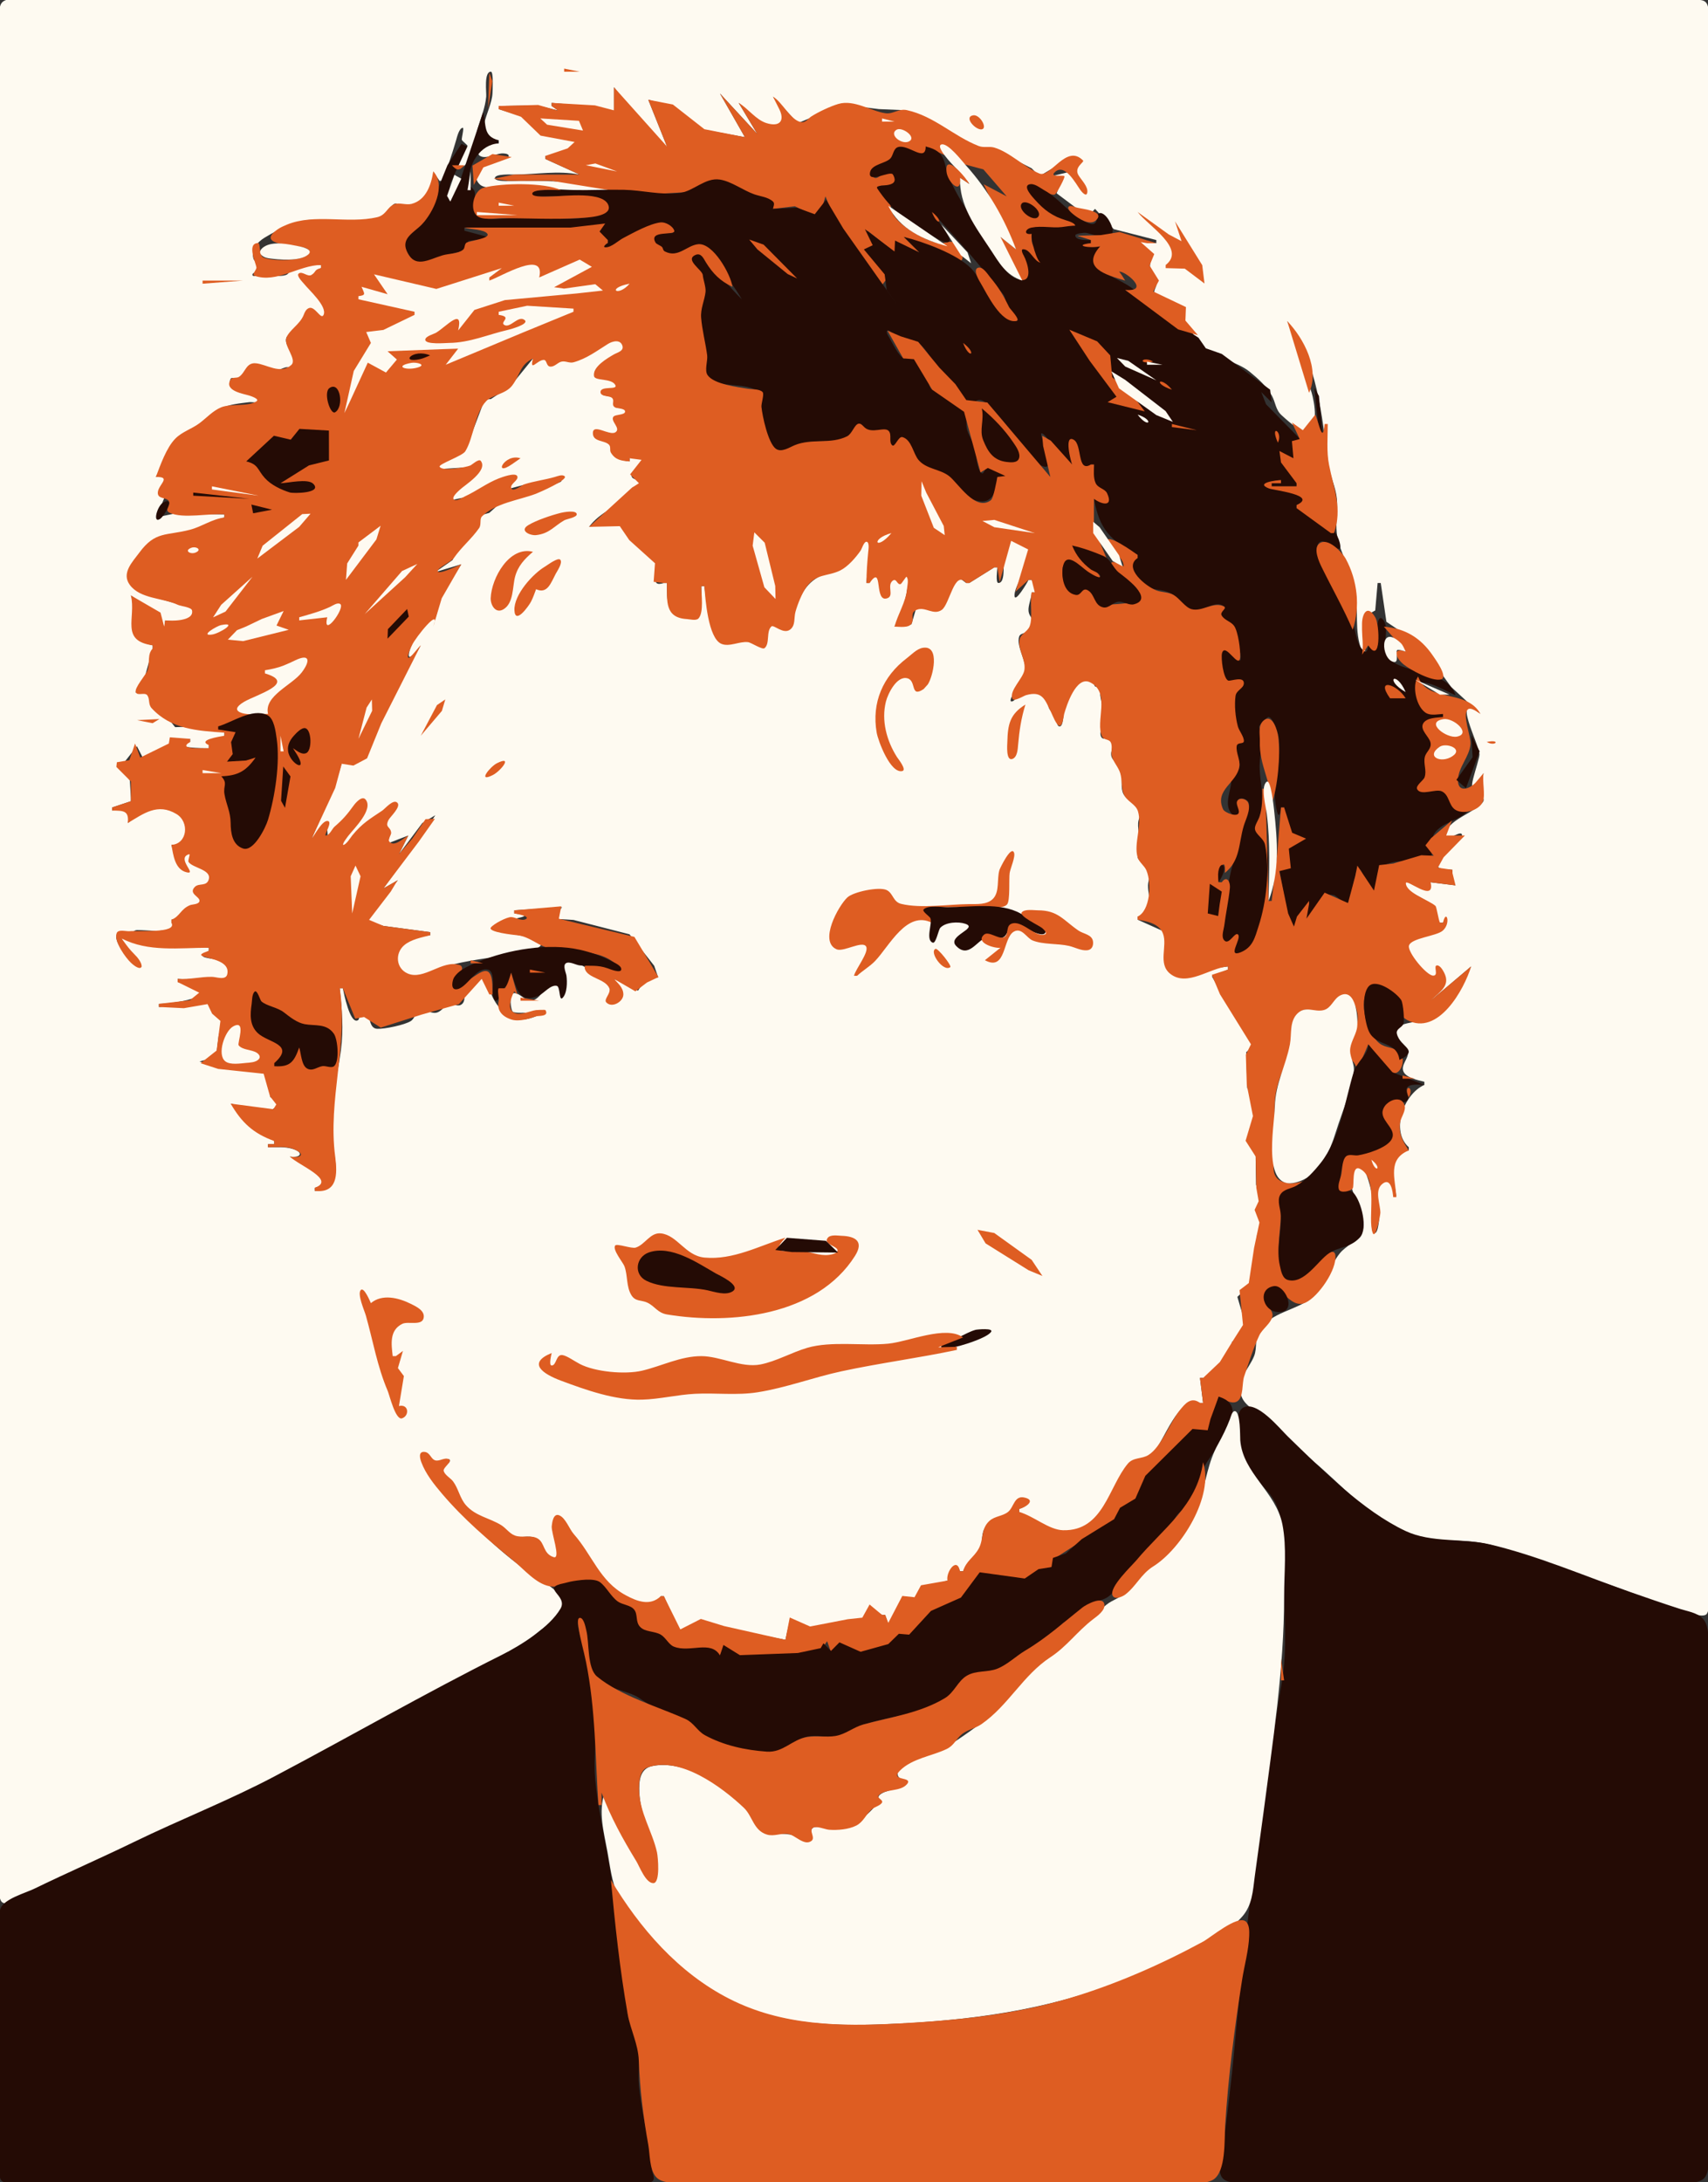 <?xml version="1.0" standalone="yes"?>
<svg xmlns="http://www.w3.org/2000/svg" width="548" height="700">
<rect width="100%" height="100%" fill="#333333" stroke="none"/>
<path style="fill:#fefaf1; stroke:none;" d="M212 512L213 512L218.06 523.398L224.865 519.993L231.85 522.021L252 526L253.389 519.667L260 522.389L265.389 522.194L269.028 520.083L276.667 519.444L279 515.444L283 518L284 518L285.023 521.06L289.926 512.176L293.375 512.894L295.625 509.333L304 507C304 504.6 306.662 499.985 308 504L309 504C310.192 501.093 312.585 500.14 314.13 497.602C315.465 495.408 314.632 492.661 315.81 490.394C317.648 486.856 320.617 487.236 323.523 485.528C325.643 484.282 325.195 479.451 328.782 480.556C332.27 481.629 328.231 483.675 327 484L327 485C331.327 486.621 336.544 491.266 341.085 491.231C354.146 491.13 355.708 478.176 361.848 470.284C363.949 467.585 367.564 468.522 369.811 466.193C373.765 462.094 377.717 447.837 385 450L386 450L385 442L386 442L387 443.667L389.167 440L394.833 433.833L395.333 430.333L398.5 430.5L399.667 425L397 416L401.5 411.667L403.333 396L404.833 392.167L402.833 388L404.5 384.833L403 380L402.833 369L400 366L401.667 363L402.667 353.167L400.167 349L399.833 337.5L401.833 335.833L400.167 331L391.5 318L388.833 313.167L394 311L394 310L376.281 312.349L373.196 298.677L365 295L365 294C371.408 293.268 368.268 288.614 368.333 284C368.36 282.075 369.623 280.027 368.5 278.167C367.689 276.822 365.398 276.56 365 275C364.815 274.275 365.801 272.832 365.833 272C365.939 269.317 365.021 266.626 365.167 264C365.254 262.424 366.427 260.76 365.833 259.167C364.991 256.907 361.067 257.079 360.167 254C359.512 251.762 360.274 249.293 359.667 247C359.122 244.942 357.319 244.51 356.667 242.833C355.973 241.049 357.748 238.953 356.833 237.167C356.033 235.604 353.809 238.185 353.167 236C352.729 234.513 353.854 232.501 354 231C354.29 228.015 353.373 225.763 353 223C352.898 222.245 354.2 221.228 353.5 220.5C353.072 220.055 351.657 220.491 351.333 220.167C350.873 219.707 350.888 217.663 350.5 217.5C345.688 215.482 342.568 223.923 341.5 227C341.176 227.932 341.329 233 340 233C338.886 233 339.113 230.753 338.833 230.167C338.278 229.003 336.961 228.177 336.5 227C336.016 225.765 336.449 223.449 335.5 222.5C334.32 221.32 328.759 221.949 327.333 222.5C326.366 222.874 325.69 225.048 324.5 225C323.745 224.97 324.908 222.856 324.833 223C326.034 220.687 328.599 218.608 329 216C329.58 212.232 325.94 207.347 327 204.167C327.459 202.79 330.138 203.18 331 201.833C332.812 199.001 330.262 198.434 330 196C329.811 194.249 330.95 191.899 331 190L332 190C332.578 191.502 334.081 192.441 333.5 190C333.224 188.841 331.586 187.06 331 186L330 186C329.699 186.742 325.5 193.827 325.5 191C325.5 185.961 335.914 175.571 327.167 173.333C326.158 173.075 325.308 171.848 324.167 172.167C321.579 172.889 322.117 180.897 322 183C321.947 183.952 321.958 187 320.333 187C319.353 187 319.981 182.709 320 182L319 182L311 187L310 187L307.306 184.972L302.278 195.25L294.056 194.75L292.417 200.278L287 201C288.734 197.213 290.547 193.125 291.083 189C291.166 188.368 292.153 184.745 290.944 184.667C289.91 184.599 289.578 186.428 288.583 186.583C287.734 186.717 287.42 185.08 286.389 185.833C284.633 187.116 286.016 189.963 284.5 191.167C282.449 192.795 282.227 179.483 279 187L278 187C278.008 184.249 280.213 175.261 278.282 173.345C277.518 172.588 276.289 175.417 276.027 175.778C274.036 178.518 271.122 181.781 267.83 182.865C260.794 185.182 258.202 187.531 255.389 194.576C254.588 196.581 255.017 199.645 253.377 201.2C251.013 203.441 249.503 199.802 247.679 200.611C245.502 201.577 247.11 206.302 244.856 207.092C243.688 207.501 241.204 205.888 239.946 205.737C237.339 205.423 233.867 207.221 231.51 205.868C227.322 203.463 226.585 192.343 226 188L225 188C224.932 190.527 225.56 195.398 223.973 197.531C223.323 198.403 221.279 198.058 220.347 198.059C213.578 198.069 214.011 192.294 214 187L213 187C208.271 188.504 211.359 183.721 211.022 181.367C210.819 179.943 209.538 178.895 208.528 178.005C206.616 176.321 204.062 175.199 202.418 173.237C201.266 171.861 201.003 169.234 199.432 168.289C197.794 167.304 191.052 168.693 189 169C192.407 164.331 198.24 162.348 202.5 158.5C202.949 158.094 202.548 156.876 202.833 156.5C203.447 155.69 205.667 156.312 205.667 155C205.667 153.69 203.077 154.097 202.667 152.833C202.088 151.053 205.021 151.16 205.833 150.5C208.758 148.124 205.09 146.94 203.333 146C202.604 145.61 202.104 144.974 201.167 145.167C198.783 145.656 201.597 146.845 202 147L202 148C199.477 147.734 197.159 147.108 196 144.5C195.717 143.864 197.222 143.276 196.5 142.5C195.011 140.901 190.461 142.071 190.333 139C190.231 136.548 195.797 139.875 197.833 138.833C198.608 138.437 198.604 137.775 198.333 137C198.165 136.518 196.693 134.498 197 134C197.822 132.664 201.667 133.554 201.667 132C201.667 130.441 198.187 131.274 197.333 130.5C196.283 129.548 198.373 128.438 197.5 127.5C196.605 126.538 193 127.695 193 125.833C193 123.853 199.99 125.87 198.5 123.5C197.216 121.457 191.067 121.495 190.833 120.667C189.494 115.919 201.599 114.33 200.667 111C200.017 108.679 196.789 108.536 195 109.5C190.831 111.745 188.141 114.73 183.167 116C182.134 116.264 181.276 114.92 180.167 115.167C178.926 115.442 177.719 117.858 176.333 117.333C175.062 116.852 176.552 114.333 174.833 114.333C172.517 114.333 170.857 119.301 171 115L163.833 123.833L157.5 128L155.5 128.167L149.5 144L141.167 148.167L140.5 150.5L151 149.833L153.833 148L152.833 152L146 157.833L144.5 160.5L149.167 159.5L161 153.333L166 152.833L163.167 156.833L168.167 155.5L172 155.333L180.667 152.833L180 154.5L171 158.5L160.333 161.5L157 164.5L153.5 165.5L153.667 168.667L148.5 173.333L145.167 179.667L139.667 183.5L148 181L141.591 191.277L139 201C142.205 195.143 136.094 200.214 134.407 202.259C132.756 204.262 128.554 214.711 133.431 209.023L135 207L125.127 224.22L117.733 242.477L113.457 245.185L109.968 243.74L107.544 251.863L100 269L104.833 264L105.167 268.333L113 260L116.667 256.5L116.833 260.667L110.167 269L110 271.667L113.833 268L122.667 260.5L126.667 258L123.5 264L125.167 266.833L124.5 270.5L131 268L128 274L135.5 264L139.667 261.5L136 267L123 285L127.667 282.333L125.333 285.167L119.5 292.833L117.333 295L123 297L138 299L138 300C135.364 300.278 130.865 301.073 128.81 302.884C125.191 306.074 126.62 312.288 131.389 313.407C134.413 314.117 140.011 310.897 143 310C149.722 307.984 157.092 307.404 164 306C165.925 305.609 172.749 305.066 173.634 303.014C174.03 302.095 170.931 301.207 170.407 301.005C167.696 299.956 164.847 299.786 162.009 299.236C161.352 299.109 158.821 298.978 158.773 297.935C158.623 294.666 175.093 294.061 165 293L165 292L180.333 291L177.361 294.667L184 295.083L201.972 299.694L209.889 309.778L211.167 313.472L206.722 314.722L204.694 317.778L197 314C198.278 316.313 201.969 320.839 197 321.833C193.55 322.523 196.529 317.902 195.5 316.167C194.018 313.669 184.147 307.279 181.167 308.167C179.773 308.582 181.749 315.128 181.333 317C181.236 317.436 180.947 320 180.167 320C179.125 320 180.943 315.629 178.833 315.333C175.547 314.873 174.141 319.176 171.833 320.5C168.757 322.265 166.634 317.777 164.5 318.667C163.422 319.116 163.798 323.798 164.5 324.5C165.699 325.699 179.417 323.42 171 326.333C170.054 326.661 169.008 326.944 168 327C162.939 327.281 158.711 322.508 157.333 318C156.983 316.853 157.588 313.332 156.5 312.667C155.477 312.042 153.823 313.398 153 313.833C151.448 314.655 150.035 315.204 149.333 317C148.712 318.591 149.676 321.412 147.833 322.333C146.598 322.951 145.24 321.718 144 322.167C142.442 322.73 141.622 324.484 140 324.833C138.286 325.203 136.704 323.754 135 324.167C133.184 324.606 133.216 326.578 131.833 327.5C129.953 328.754 123.276 330.14 121 330C117.636 329.793 119.513 324.041 116 324.333C114.538 324.455 115.875 326.897 114.667 327.333C112.21 328.221 110.353 318.678 110 317L109 317C109.715 323.991 110.288 329.959 109.368 337.008C108.179 346.11 105.288 355.802 106.459 365C107.288 371.505 110.708 381.892 101 382L101 381C109.13 378.778 96.175 373.162 93 371C96.453 371.518 97.677 369.686 93.83 368.506C91.364 367.75 88.545 368.006 86 368L86 367L88 367L88 366L74 354L86 356.833L89.833 354.167L86.667 351.833L87.667 349L86 347L86.5 344.5L74 343L64 340.5L69.333 339L70.167 332L71.833 327.167L68 324.833L68.5 321.5L64 322L51 323L51 322C55.252 321.961 71.744 319.735 60.21 315.91C59.156 315.561 58.068 315.297 57 315L57 314C61.127 314.434 64.153 313.481 68.028 313.5C69.376 313.507 72.023 314.683 73.056 313.278C78.755 305.52 58.793 309.023 67 305L67 304L39 301C39.609 302.543 40.047 303.686 41.167 305L43 307C51.528 315.741 34.66 303.707 37.667 299.333C38.264 298.465 40.637 299.766 41.667 299.5C42.55 299.272 42.924 298.333 44 298.333C47.625 298.333 50.286 298.986 54 298.167C56.217 297.678 57.757 297.06 55 296L55 295C58.175 294.627 58.443 291.676 62 290.333C62.697 290.07 64.633 290.123 64.667 289C64.713 287.453 61.29 287.394 62.5 285.167C63.354 283.595 65.463 284.442 66.667 283.5C70.942 280.154 62.658 278.115 61.333 276.5C60.611 275.62 62.312 274.062 61.5 273.5C58.165 271.191 58.062 279.388 60.667 279.667C56.809 279.253 55.837 273.892 55 271C59.779 271.366 61.473 265.944 58.592 262.104C53.933 255.897 45.331 260.575 41 264C42.406 259.433 39.986 259.755 36 260L36 259L42 257L42 256L41.667 250.319L38.542 246.199L43.931 239.366L45.81 243.032L61 237L61 238C54.59 239.942 64.949 240 67 240L67 239L72 236L72 235L63.972 233.028L56.194 233.25L52.861 229.111L48.444 226.694L48.167 221.833L43.417 222.111L45.972 218.917L49 208L49 207C39.157 204.717 44.543 197.95 42 191L50.444 196.639L52.75 201.333L53 199C55.083 199.391 62.966 199.828 62.417 195.591C62.264 194.403 58.859 194.491 57.982 194.139C53.49 192.332 45.616 191.497 42.558 187.592C39.684 183.921 43.098 180.277 45.243 177.268C50.196 170.323 54.512 172.042 61.941 169.931C65.495 168.921 68.367 166.763 72 166L72 165L56.087 164.72L50.18 165.939L53 159C47.038 159.125 58.361 150.352 50 153C52.064 149.633 53.096 145.354 55.5 142.167C57.745 139.19 61.1 138.6 64 136.667C66.508 134.995 68.304 132.46 71 131C73.465 129.665 77.217 129.361 80 129C80.787 128.898 82.817 129.422 83.333 128.5C83.89 127.506 81.459 126.955 81 126.833C78.831 126.26 72.173 125.763 74 121.5C74.321 120.751 76.71 122.053 77.5 121.5C79.149 120.345 78.421 117.337 81.167 116.833C83.346 116.434 84.989 118.442 87 118.833C88.823 119.188 89.988 118.291 91.667 117.833C92.442 117.622 93.9 118.284 94.5 117.5C96.314 115.127 91.022 111.309 91.833 108.5C92.388 106.58 94.627 107.513 95.5 106.5C96.846 104.939 97.152 100.368 99 99.333C101.525 97.919 103.182 105.693 104.333 101C105.151 97.666 99.471 92.682 97.667 90.167C97.468 89.89 95.926 88.683 96 88.167C96.073 87.653 98.005 88.501 98 88.5C100.876 89.051 100.502 86.886 103 86L103 85C100.323 85 96.624 84.327 94.167 85.5C93.058 86.029 93.044 87.696 91.833 88.167C89.659 89.012 85.471 88.001 83 88.333C82.82 88.358 81.038 88.897 81 88.167C80.945 87.131 83.667 87.283 83.667 86C83.667 84.619 81.692 84.219 81.333 83C80.479 80.094 82.618 77.568 85 76.167C89.631 73.443 94.506 70.729 100 70.5C107.188 70.201 116.026 72.269 123 69.667C125.455 68.751 124.693 66.525 126.333 65.5C127.733 64.625 128.853 66.667 130.167 66.667C136.362 66.667 139.639 59.856 139 55L141 58L142 58C143.575 53.724 145.046 49.413 146.333 45C146.569 44.192 147.295 41 148.5 41C148.944 41 148.061 44.401 148.167 44.833C148.272 45.264 150.133 46.59 150 46.833C149.178 48.341 147.072 48.122 146.333 50C145.298 52.63 147.085 55.135 149.5 52.667C152.487 49.613 152.187 44.752 153.333 41C154.345 37.689 155.656 34.537 156 31C156.122 29.748 155.188 23 157.5 23C158.396 23 158.031 29.247 158 30C157.761 35.738 150.517 45 160 45L160 46C159.188 46.013 157.83 45.901 156.968 46.083C155.744 46.342 151.564 49.302 154.537 50.245C156.353 50.821 159.076 49.355 160.954 49.218C161.389 49.186 163.217 49.2 163.222 50C163.229 50.928 160.667 51.03 160.125 51.171C157.459 51.865 150.075 55.243 153.889 59.111C155.546 60.791 159.879 60 162 60C170.075 60 177.979 60.807 186 61.005C187.03 61.03 195.046 62.358 195.046 60.991C195.046 59.442 189.016 59.133 188 59C180.949 58.078 174.112 58 167 58C166.066 58 158.778 58.52 158.778 57.153C158.778 55.679 164.169 56.006 165 56C172.226 55.944 178.806 54.643 186 56L175 51L175 50L181.382 49.95L182.433 47.63L185.241 45.542L174.255 43.506L167.864 37.465L160 35L160 34L172.5 33.833L179.333 35.5L177 34L177 33L190.86 34.226L197.025 36.253L197 28C202.555 34.713 205.446 43.529 214 47L208 32L215.249 33.93L225.001 41.446L239 44L231 30L243 43L237 33C239.582 35.132 241.954 38.473 245.081 39.781C250.239 41.94 252.573 38.786 250.065 34.229C249.47 33.148 248.654 32.018 248 31L256 39.5L261.167 37.333L270 33.5L282 35L290 35.333L313 46.833L320 48.333L331 54L333.5 56.5L343 50.833L347 52L344.333 54L348.167 62L343 55.167L337.5 56.5L341 57.167L339 62L349 69.5L351.333 67L357.333 73.5L371 77L371 78C370.027 77.935 364.863 76.795 364.366 77.796C363.711 79.115 368.491 80.662 369.074 81.477C369.886 82.61 368.745 84.498 369.005 85.824C369.369 87.687 371.06 88.86 371.093 90.866C371.116 92.333 369.621 93.418 370.685 94.778C373.07 97.826 376.573 96.044 378.981 98.144C380.536 99.498 379.312 101.249 380.079 102.875C381.129 105.103 384.984 110.338 386.866 111.931C390.678 115.156 396.881 115.915 401 119.282C403.602 121.409 406.522 123.997 408.116 127C409.285 129.203 409.252 131.443 411.218 133.218C412.491 134.367 416.328 137.882 418 138.093C423.806 138.822 421.576 128.468 420.843 126C419.957 123.02 418.809 120.041 418.176 117C417.116 111.913 414.941 107.784 413 103C422.95 116.878 423.949 132.792 426.233 149C426.765 152.776 428.547 156.175 428.926 160C429.29 163.67 428.488 167.373 428.899 171C429.608 177.261 433.869 182.77 434.88 189C436.003 195.916 434.352 202.239 437 209L438 209L437.596 197.826L441.23 195.814L442 187L443 187L444.821 199.448L455.863 206.874L465.541 220.301L475 229C465.28 221.45 474.613 238.66 474.676 241.999C474.715 244.07 469.361 257.53 474.62 250.084L476 248C475.493 249.792 474.605 251.878 474.644 253.769C474.669 254.988 476.492 256.025 475.898 257.069C473.976 260.448 463.554 263.139 463.926 267.912C464.117 270.371 469.348 265.538 469.069 268.148C468.808 270.598 455.916 278.121 463.505 278.796L466 279L466 280C463.606 281.34 465.298 282.325 467 284L459 283C458.223 289.452 453.362 280.019 450.944 282.75C450.011 283.805 451.607 285.247 452.306 285.778C454.586 287.509 458.485 288.927 460.333 291C461.11 291.871 459.589 292.187 459.667 293.028C459.743 293.864 461.511 295.386 462 296L463 296C464.331 292.007 464.972 296.482 462 298.667C460.096 300.067 451.62 301.105 451.167 303.167C450.842 304.642 455.895 311.468 457.167 312.5C457.847 313.052 460.669 314.392 461.5 313.5C461.964 313.002 460.795 310 461.167 310C461.752 310 462.664 311.681 462.833 312C465.114 316.308 461.06 317.442 459 321L472 310C469.474 315.962 465.874 323.065 459.986 326.289C457.362 327.725 449.019 327.652 447.582 330.339C446.28 332.773 450.661 334.886 451.501 336.67C452.525 338.847 450.014 340.716 450.094 342.864C450.198 345.632 454.971 346.454 457 347L457 348C450.412 350.86 446.029 362.703 452 368L452 369C444.308 371.002 447.438 378.067 448 384C447.253 382.076 446.543 377.201 443.333 379.139C440.276 380.985 442.992 388.935 442.389 392C442.265 392.628 442.034 395.556 441 395.556C439.597 395.556 440.708 391.588 440.778 391C441.245 387.064 439.892 380.729 438.5 377C438.028 375.735 436.549 372.999 434.917 374.444C429.395 379.334 439.964 389.885 436.806 395.583C435.363 398.187 431.77 399.66 429.861 402.028C426.327 406.41 425.218 412.905 420.778 416.389C415.686 420.385 407.858 420.916 404.111 426.611C402.42 429.182 403.471 432.241 402.361 435C400.622 439.322 396.446 442.572 398.333 447.917C399.566 451.407 404.294 453.252 407 455.417C411.91 459.345 416.098 464.315 421 468.389C430.183 476.02 438.989 486.342 450 491.389C458.211 495.152 468.333 493.304 477 495.25C487.918 497.701 498.265 502.705 509 505.861C518.792 508.74 528.118 513.139 538 515.861C539.754 516.344 546.494 519.525 547.667 517.583C548.849 515.627 548 511.223 548 509L548 488L548 410L548 118L548 30L548 8C548 6.137 548.738 2.183 547.278 0.722C546.103 -0.453 543.48 0.003 542 0L528 0L471 0L244 0L62 0L16 0C12.785 0 3.085 -1.641 0.722 0.722C-0.865 2.31 0 6.957 0 9L0 31L0 120L0 477L0 578L0 602C0 603.75 -0.889 609.001 0.722 610.194C2.774 611.714 9.105 607.156 11 606.222C21.563 601.014 32.431 596.433 43 591.222C57.509 584.068 72.555 578.1 87 570.778C105.576 561.361 123.461 550.664 142 541.222C152.035 536.112 163.358 531.317 172 524.056C174.74 521.753 178.763 519.405 180.25 516C182.195 511.545 174.965 507.907 171.972 505.917C161.498 498.951 151.65 489.472 143.389 480.028C140.608 476.848 138.045 473.789 136.083 470C135.648 469.159 134.238 466.885 135.556 466.139C137.658 464.949 137.833 468.591 138.778 469.167C139.981 469.9 141.762 468.554 142.889 468.194C143.188 468.099 144.308 467.769 144.333 468.444C144.393 470.021 140.98 469.88 141.444 471.806C141.842 473.454 144.53 474.64 145.5 476.028C146.971 478.133 147.14 480.831 148.722 482.889C151.605 486.636 156.203 486.945 159.972 489.111C161.594 490.043 162.592 491.974 164.306 492.667C166.644 493.612 169.525 492.257 171.806 493.333C174.724 494.711 173.297 498.995 177.889 500.028C181.488 500.837 177.296 492.429 177.25 490.5C177.222 489.35 177.559 485.799 179.417 486.583C181.469 487.45 182.528 491.177 184.028 492.75C189.954 498.963 191.623 507.689 199.972 511.694C203.549 513.41 209.672 517.357 212 512z"/>
<path style="fill:#de5d22; stroke:none;" d="M157 23.366L156.593 34.894L157.977 26.028L157 23.366M181 22L181 23L186 23L181 22M197 28L196.977 35.388L190.86 33.797L177 33L177 34L179 35.5L172.667 33.667L160 34L160 35L167.179 37.465L173.435 43.506L184.361 45.544L182.124 47.594L175 50L175 51L186 56L165 56L158.366 57.329L163 58L177 58L205.134 62.546L220.741 61.588L230 58.005L236 60.278L248 67L255 66.167L262.833 69.833L264.833 63L268.5 71.667L278.5 87L282.333 92.333L284.833 89L277.667 80L280.667 78.833L278.333 74L288 81.667L287.333 77.333L295 81L290 76C294.67 77.72 299.402 80.059 304 82.167C304.899 82.579 307.423 84.577 308.5 83.5C309.718 82.282 307.024 78.098 305.833 77.667C304.429 77.158 302.587 78.331 301 78C296.719 77.108 289.04 72.763 286.667 69C285.49 67.135 285.949 64.897 285 63C284.568 62.136 281.97 60.759 282 60C282.06 58.504 288.717 61.558 286.833 56C285.128 50.968 281.394 60.323 279.667 55.833C278.823 53.64 284.661 52.356 285.667 51.5C286.882 50.466 286.65 48.382 288.167 47.667C291.065 46.3 299.206 53.25 297 47L309.819 52.815L315.519 54.334L323 63L315.611 59.101L318.402 65.001L326 80L321 76C322.089 80.138 324.003 84.257 326.167 88C326.678 88.885 327.901 92.213 329.5 90.5C332.244 87.56 331.26 84.798 329 82C329.18 82.223 327.439 80 328.167 80C329.941 80 333.104 87.901 335.5 84.833C336.386 83.7 334.632 82.452 334 81.833C331.552 79.436 330.731 78.413 331 75C327.882 75 330.111 73.333 332 73C334.499 72.559 336.62 73.171 339 73.5C339.899 73.624 345.654 72.687 345.333 72C344.447 70.101 340.598 70.366 339 69.5C336.702 68.255 334.787 65.865 333 64C332.289 63.258 329.315 60.818 329.833 59.5C330.328 58.24 336.944 63.267 338.5 62.333C339.032 62.014 341.871 56.841 341.5 56.5C341.084 56.118 336.765 56.958 338.333 55.333C341.575 51.976 345.2 59.004 346.667 61C346.922 61.348 348.516 63.382 348.833 61.833C349.234 59.88 346.905 57.719 346 56.167C344.507 53.606 347.994 52.014 347.5 51.5C342.169 45.956 337.082 57.132 333.5 55.667C328.765 53.73 323.995 48.79 319 47.333C317.358 46.854 315.667 47.481 314 46.833C305.979 43.714 299.756 37.279 291 35.333C288.316 34.737 286.576 36.649 284.167 36.333C279.577 35.731 274.098 31.846 269 33.333C266.436 34.081 262.578 35.905 260.333 37.333C259.298 37.992 258.505 39.432 257 39.167C253.67 38.579 250.996 32.735 248 31L250.019 35.002C251.871 38.72 250.194 40.812 245.928 39.491C242.505 38.431 240.071 34.821 237 33L243 43L231 30L239 44L226 41.446L215.888 33.526L208 32L214 47L197 28z"/>
<path style="fill:#fefaf1; stroke:none;" d="M274.278 36.019L275.722 36.981L274.278 36.019z"/>
<path style="fill:#240b05; stroke:none;" d="M283.833 35.611L285.944 36L283.833 35.611M155 36L147.611 58L144.056 64.555L144.361 59L149.944 47.028L148.056 46.139L143.556 53L136.306 70.889L128.639 78L133.389 85.055L146 81.083L150.167 80.389L150.222 77.305L157.639 76.305L149 74L149 73L173 74L188 73L193.667 71.833L191.667 74.667L195 77L195 78C193.832 78.449 192.316 80.244 194.833 79.833C200.251 78.949 205.452 73.286 211 72C212.231 71.715 216.231 72.495 216 74.5C215.902 75.347 211.956 74.105 211.167 74.5C207.914 76.126 210.755 79.499 212.667 80.667C217.128 83.393 221.287 77.892 225 78.833C227.992 79.592 228.995 82.791 230.5 85C233.05 88.744 235.706 92.038 238 96C233.695 91.695 229.978 87.148 226.004 82.601C224.904 81.343 222.466 80.508 221.73 82.736C221.05 84.794 223.606 86.2 224.489 87.697C225.043 88.637 225.564 91.928 225.627 93.027C225.779 95.71 224.472 98.396 224.603 101.187C224.788 105.128 226.088 108.947 226.32 112.929C226.45 115.162 225.313 118.972 227.007 120.742C231.096 125.018 239.628 122.245 243.514 125.891C244.459 126.778 243.728 129.381 243.854 130.559C244.165 133.464 246.306 143.54 249.569 144.364C252.351 145.067 255.423 142.873 258 142.152C262.248 140.963 266.643 142.172 270.848 140.604C272.176 140.109 274.985 136.796 276.071 136.979C277.265 137.18 278.111 138.559 279.303 138.921C280.885 139.4 283.015 138.131 284.414 138.995C285.729 139.806 285.016 142.373 286.414 142.947C287.781 143.508 288.382 140.546 290.128 141.461C292.581 142.746 293.044 146.274 294.911 148.151C297.294 150.548 300.961 150.904 303.64 152.896C306.639 155.127 308.496 158.721 312.076 160.175C318.081 162.614 319.777 158.046 320 153C327.165 154.937 320.885 148.99 317.167 149.5C315.989 149.662 315.703 152.603 314.833 151.667C313.271 149.984 313.348 146.18 312.833 144C312.321 141.828 310.978 140.109 310.333 138C309.736 136.044 310.449 133.906 309.833 132C308.193 126.922 302.678 126.463 299.167 125C297.895 124.47 298.033 122.056 297.667 121C296.715 118.258 294.839 115.034 292.167 113.667C290.993 113.066 291.034 115.117 290.167 115C288.539 114.78 285.976 109.315 285.167 108C285.086 107.869 283.941 106.143 284.833 106C285.508 105.892 287.315 107.729 288 108C290.151 108.852 292.755 108.645 294.667 110C297.653 112.118 298.994 116.134 301.333 118.833C302.945 120.693 305.261 121.97 306.667 124C307.82 125.666 307.929 128.559 310 129.5C312.469 130.622 313.117 126.748 316 129C320.507 132.521 325.073 139.562 328.833 144C330.56 146.039 332.141 149 335 149.667C338.241 150.423 335.183 143.572 334.833 142C334.794 141.821 333.678 139 334.167 139C335.09 139 336.488 141.424 337 142C339.229 144.507 340.884 147.894 344 149C343.753 148.308 341.607 139.565 344.611 141.667C346.295 142.844 346.894 154.53 350 149L351 149C351.001 151.09 350.605 153.808 351.477 155.769C352.126 157.23 353.753 157.238 354.468 158.435C356.685 162.148 352.609 160.81 351 160C352.8 169.909 356.156 173.231 365 178L365 179C360.572 179.521 362.701 183.441 365 186C368.628 190.038 371.609 188.351 375.667 190.333C377.89 191.419 379.044 194.265 380.5 195.5C383.884 198.371 389.465 191.755 392.667 194.5C394.04 195.677 390.261 195.806 390.667 197.167C391.436 199.749 394.361 198.957 395.667 200.5C396.531 201.522 395.196 202.586 395.667 203.667C396.559 205.713 398.476 209.22 398 211.667C397.698 213.221 392.267 204.371 391.5 209.167C391.258 210.679 392.464 218.504 393.5 219.5C393.42 219.423 399.255 216.617 399 219.333C398.823 221.221 395.576 220.396 395.333 222.167C394.879 225.474 396.373 231.628 397.167 235C397.357 235.808 399.095 237.137 399 237.833C398.929 238.356 396.582 237.031 396.167 238.167C395.31 240.507 398.105 243.568 397.667 246C397.284 248.12 395.527 247.197 394.5 248.5C393.864 249.307 395.091 250.312 395 251.167C394.621 254.725 392.365 258.998 396 261.833C399.588 264.632 396.859 257.487 397 257C397.448 255.453 399.896 256.146 400.5 257.167C401.411 258.706 399.824 261.527 399.333 263C397.705 267.885 396.78 273.041 395.333 278C393.782 283.318 393.534 289.507 393 295C392.796 297.095 391.313 299.742 392.167 301.833C393.431 304.931 397.088 299.784 397.167 300.333C397.408 302.025 393.676 304.904 395.5 306.5C396.666 307.52 399.113 305.6 400 305C403.717 302.485 405.165 295.376 405.833 291C406.67 285.522 407.687 274.225 405.833 269C405.333 267.589 403.294 267.263 403 266C402.644 264.468 404.826 260.789 405 259C405.462 254.251 403.976 249.577 404.167 245C404.297 241.866 405 239.014 405 236C405 234.985 403.846 233.948 404 233C404.076 232.531 406.547 229.954 407 230C408.422 230.146 409.933 234.873 410.167 236.167C411.206 241.929 409 249.04 409 255C409 257.389 410.249 265.38 411 259L412 259L413.926 267.176L418.222 269L413.477 271.477L413.5 278.31L410.435 278.69L412.986 293L414.981 297.634L415.981 295.894L420 289L420 290C419.237 290.557 416.459 293.831 418.824 294.634C420.081 295.061 421.054 292.731 421.458 291.977C422.909 289.272 424.172 286.329 427.917 287.116C428.897 287.322 431.766 290.414 432.324 289.894C433.579 288.723 434.034 283.545 434.625 281.75C434.782 281.272 435.082 278.76 435.852 278.778C438.135 278.831 436.786 286.046 440.056 286.046C444.127 286.046 441.647 278.928 444.352 277.477C448.482 275.262 455.305 276.91 459.306 274.509C459.435 274.432 459.155 268.825 460.218 267.315C462.87 263.544 468.049 263.372 471 260L462.616 253.057L455.361 253.188L457.534 249.569L457.439 243.567L459.5 238.204L457.229 231.997L463 230L463 229C458.584 228.954 457.172 228.139 455.447 223.973C455.021 222.944 453.331 219.848 455.019 219.115C457.835 217.893 464.334 221.954 467 223C464.654 215.535 452.846 216.076 447.167 212.5C441.703 209.06 446.78 201.78 443.5 198.5C442.564 197.564 442.041 199.482 442 200C441.869 201.632 441.937 212.811 440 207L439 207C439.101 206.698 438.806 209.434 438 209C435.237 207.512 435.227 202.661 434 200.167C432.046 196.193 430.683 191.973 428.667 188C426.833 184.389 423.895 182.247 422.833 178L422.5 176C423.234 169.031 431.45 180.465 429.833 174C428.474 168.563 421.199 163.41 416 163L416 162C419.292 161.308 419.011 159.457 415.972 158.028C413.365 156.801 410.629 157.613 408.056 156.667C403.664 155.051 409.444 154.033 411 154L411 155L408 155L408 156L416 156L416 155L411.12 145.366L414.898 147.069L417.06 140.745L406.204 129.676L404.676 125.778L407.972 129.046L407.519 124.995L392 113.528L386.884 111.727L384.523 108.324L361 93L365 94C360.022 88.519 347.119 87.648 353 79C350.535 79.456 344.462 79.004 350 78L350 77C349.037 76.975 345 77.249 345 75.5C345 74.881 347.647 74.68 348 74.667C349.896 74.592 357 78.293 357 74C357 72.354 354.918 68.333 353 68.333C351.117 68.333 353.15 73.219 349 71.5C343.508 69.225 340.19 63.811 335 61C333.701 60.296 331.82 58.615 330.167 59.167C328.09 59.859 331.413 63.34 332 64C335.096 67.483 337.666 69.302 342 70.667C342.641 70.868 345 71.512 345 72.5C345 72.165 341.081 72.783 340.667 72.833C337.541 73.211 334.309 72.349 331 73C328.706 73.451 328.464 75.469 331 75C330.711 77.1 332.726 84.082 333.977 84.282C331.695 83.917 330.61 79.949 328.301 79.954C327.275 79.956 328.385 81.857 328.509 82.083C329.539 83.962 331.877 90.956 326.88 89.699C322.879 88.693 320.921 84.023 318.94 80.866C314.265 73.415 308.658 65.994 304.944 58C302.342 52.398 304.146 48.694 297 47C297 52.234 291.532 46.214 288.167 47.167C286.587 47.614 286.657 49.78 285.667 50.833C284.163 52.433 279.749 52.663 279.167 55.167C278.235 59.173 285.651 54.514 286.5 56C289.33 60.952 280.202 58.553 281.5 60.5C285.692 66.788 290.961 71.481 298 75C299 75.5 303.488 78.552 304.5 77.5C305.614 76.342 299.745 69.489 299 68C306.869 76.287 314.623 85.379 321.722 94.222C323.128 95.973 322.191 97.367 323 99.111C323.647 100.507 325.323 101.043 326.333 102.111C326.848 102.656 326.335 103.002 325.778 102.944C319.412 102.288 315.65 90.278 311.611 86.111C307.15 81.51 296.16 77.501 290 76L295 81L287.167 77.167L287 80.667L277.5 73.5L280 78.667L277.167 80L283.833 88L284.5 93L288 98L270.566 73.32L265.054 64.073L261.407 68.718L255.643 66.615L248 67C248.073 66.365 248.715 65.296 248 64.644C246.393 63.178 243.981 63.027 242 62.329C238.428 61.069 234.699 58.199 231 57.606C226.264 56.848 222.491 61.408 217.981 61.921C211.804 62.624 206.062 60.999 200.199 60.884C194.958 60.782 189.401 61.002 184 61C180.396 60.999 176.612 60.674 173.028 61.079C172.687 61.117 169.865 61.389 170.366 62.329C170.937 63.402 174.057 62.992 175 63C179.58 63.041 184.46 62.494 189 63.153C192.295 63.631 197.721 67.036 191.972 68.843C183.342 71.554 173.812 69.254 165 69.801C161.955 69.99 156.071 71.128 153.477 69.111C150.996 67.182 152.907 63.983 152.287 61.514C151.976 60.276 150.578 60.028 150.477 58.653C150.037 52.684 154.146 46.282 160 46L160 45C154.893 43.679 156.152 40.306 155 36z"/>
<path style="fill:#de5d22; stroke:none;" d="M312.174 36.998C309.126 37.597 313.048 41.792 314.975 41.5C316.977 41.196 314.389 36.563 312.174 36.998z"/>
<path style="fill:#fefaf1; stroke:none;" d="M173.355 37.987L175.538 40L187.054 41.878L185.753 38.755L173.355 37.987M283 38L283 39L287 39L283 38M268.125 39.801L272.635 41.038L268.125 39.801M279.669 40.141L283.16 42.326L279.669 40.141z"/>
<path style="fill:#de5d22; stroke:none;" d="M147.972 41.056L147.056 45.333L147.972 41.056z"/>
<path style="fill:#fefaf1; stroke:none;" d="M191.56 41.083L192.19 43.051L191.56 41.083M287.671 41.613C284.95 43.232 289.662 46.821 291.908 45.209C293.903 43.777 289.367 40.603 287.671 41.613M215.806 43.639L217.194 44.361L215.806 43.639M250.231 46.112L251.808 47.718L250.231 46.112M255.102 45.694L257.639 46.324L255.102 45.694M311 59L308 57C307.762 65.983 312.827 72.55 317.669 79.864C320.659 84.38 322.648 88.232 328 90L321 76L326 80C322.229 69.948 317.051 60.963 309.866 53C308.726 51.737 304.007 45.569 301.972 46.366C300.721 46.856 302.917 49.61 303.218 50.005C305.634 53.183 308.732 55.708 311 59M239.346 46.714L245.503 47.675L239.346 46.714z"/>
<path style="fill:#de5d22; stroke:none;" d="M158 49.417L151.583 53.111L152.028 59.333L155.083 53.694L164.167 50.389L158 49.417z"/>
<path style="fill:#fefaf1; stroke:none;" d="M266.5 51.5L267.5 52.5L266.5 51.5z"/>
<path style="fill:#de5d22; stroke:none;" d="M308 57L311 59C310.125 57.197 303.015 48.681 303.681 55.073C304.036 58.479 308.603 62.804 308 57z"/>
<path style="fill:#fefaf1; stroke:none;" d="M198 55L191.023 52.44L187.954 53.005L198 55M217.833 52.694L222.167 54.361L217.833 52.694M313 52L323 63L313 52z"/>
<path style="fill:#de5d22; stroke:none;" d="M145 53C146.556 54.813 147.444 54.813 149 53L145 53z"/>
<path style="fill:#fefaf1; stroke:none;" d="M271.671 55.366L272.329 59.894L271.671 55.366z"/>
<path style="fill:#240b05; stroke:none;" d="M312.815 55.083L314.037 56.917L312.815 55.083z"/>
<path style="fill:#de5d22; stroke:none;" d="M139 55C138.37 59.28 136.692 64.187 132.06 65.394C130.246 65.866 128.122 64.863 126.454 65.532C124.217 66.43 123.894 69.004 120.991 69.676C111.54 71.862 100.939 68.387 92 72.079C91.027 72.481 89.965 72.952 89.097 73.555C82.319 78.273 92.66 78.508 95.991 79.065C96.864 79.211 100.061 79.691 99.046 81.329C97.431 83.936 86.758 83.84 84.37 82.523C83.127 81.837 83.56 77.948 82.856 77.954C78.93 77.982 82.237 84.638 82.273 85.861C82.293 86.546 80.649 88.102 81.694 88.468C88.759 90.937 96.003 85.005 103 85L103 86C100.664 86.496 101.53 87.256 99.917 88.195C98.669 88.92 96.962 86.85 95.833 87.75C94.966 88.442 97.211 90.612 97.556 91.055C99.017 92.934 105.107 98.285 103.806 101.028C102.985 102.758 101.028 97.988 99.083 98.833C98.146 99.241 97.78 100.129 97.444 101C96.266 104.058 92.744 105.85 91.861 108.417C90.981 110.974 95.428 115.306 93.444 117.083C89.959 120.206 85.567 116.845 82.083 116.528C78.91 116.239 78.775 119.505 76.667 120.889C75.926 121.375 74.544 120.888 74 121.75C71.7 125.398 78.326 126.345 80 126.889C80.32 126.993 83.355 127.939 82.333 128.694C79.906 130.489 74 129.41 71 130.639C68.26 131.762 66.321 134.015 64 135.75C61.546 137.585 58.504 138.447 56.306 140.639C53.396 143.54 51.448 149.223 50 153C55.628 152.868 49.995 155.862 50.694 158.583C51.099 160.157 53.852 159.476 54.306 161.042C54.669 162.295 52.547 163.604 54.5 164.505C58.754 166.465 67.184 164.575 72 165L72 166C67.936 166.516 64.893 168.888 60.974 169.915C53.265 171.936 49.868 170.265 44.701 177.268C42.507 180.242 38.873 183.834 41.646 187.608C44.993 192.162 52.29 191.747 57.072 194.01C57.926 194.414 61.38 194.757 61.603 195.774C62.398 199.402 54.643 199.191 53 199L52.667 201L51.5 196.5L42 191C43.729 198.196 38.454 205.551 49 207L49 208C47.143 209.999 48.202 212.393 47.339 214.997C46.854 216.461 42.949 220.729 43.59 222.093C44.157 223.299 46.497 221.93 47.282 223.053C48.133 224.269 47.491 225.899 48.651 227.162C54.826 233.88 63.209 234.416 72 235L72 236C70.305 236.312 63.212 237.353 67 239L67 240C65.2 240 56.62 240.531 61 238L61 237L54.5 236.5L54.167 238.5L45 243L43.333 238.5L41.5 243.833L37.5 244.5L37.333 246L42 250.667L42 256L42 257L36 259L36 260C39.637 260.036 41.432 259.996 41 264C46.102 260.966 50.548 257.48 56.601 261.104C60.887 263.669 60.099 270.724 55 271C55.594 274.225 56.071 278.991 60 279.833C63.273 280.535 56.414 275.24 60.667 274C61.181 273.85 60.176 276.032 60.5 276.5C61.836 278.43 67.813 278.921 67 282C66.338 284.508 63.838 283.123 62.5 284.5C60.359 286.702 64.171 287.594 64 289C63.864 290.125 61.69 290.06 61 290.333C57.976 291.532 57.654 294.058 55 295L55 296C57.058 299.504 43.931 298.434 41.611 298.694C40.508 298.818 37.901 297.959 37.417 299.361C36.503 302.008 40.315 307.254 42.083 308.889C45.375 311.932 46.683 310.284 43.972 307L42.083 305C40.945 303.743 39.998 302.366 39 301C47.535 305.474 57.607 304 67 304L67 305C58.61 307.77 74.453 306.091 72.912 312.523C72.427 314.548 69.43 313.364 68.06 313.338C64.325 313.267 60.891 314.246 57 314L57 315L63.92 318.411L60.901 320.863L51 322L51 323L59 323.394L66.588 322.083L68.056 325.144L70.722 327.472L69.505 336.972L64.366 341.037L70 342.866L84.588 344.417L86.644 351.685L88.657 354.255L87.699 355.801L74 354C77.536 360.078 81.23 363.563 88 366L88 367L86 367L86 368C88.529 368 91.563 367.584 93.972 368.5C98.268 370.134 96.643 371.636 93 371C95.843 373.805 107.917 378.494 101 381L101 382C108.242 382.814 108.311 376.826 107.543 371C105.131 352.695 111.768 335.261 109 317L110 317L113.963 326.733L116.821 326.22L122.156 329.619L135.346 325.424L147.219 322.099L154.55 313.983L157 319L158 319C157.994 317.959 158.035 316.839 157.97 315.79C157.369 305.993 151.157 315.922 146.751 315.625C144.767 315.491 150.365 310.447 147.352 309.513C141.897 307.82 135.969 314.542 130.779 312.256C127.016 310.598 126.686 305.763 129.674 303.2C131.845 301.338 135.303 300.678 138 300L138 299L123 297L118.417 295.056L125.361 286L127.556 282.361L123 285L134.364 269.961L139.539 262.647L136.522 262.762L132.306 268.976L128 274L131 268C129.451 268.856 126.32 271.989 124.833 269.833C124.475 269.314 125.53 267.694 125.5 267.167C125.381 265.073 123.344 265.57 124.667 263C125.181 262.001 128.745 258.795 127.5 257.5C126.21 256.158 123.5 259.44 122.667 260C118.67 262.688 116.214 264.055 113 268C112.53 268.577 111.063 271 110.167 271C109.473 271 111.78 268.069 111.833 268C113.595 265.735 119.854 259.684 117.333 256.5C116.194 255.061 114.09 257.516 113.5 258.333C111.407 261.231 110.026 262.85 107.333 265.167C106.575 265.819 105.708 268 104.5 268C103.786 268 107.043 263.333 105 263.333C103.289 263.333 101.001 267.773 100 269L107.553 252.743L109.644 244.989L113.387 245.567L117.766 243.255L122.34 232.008L135 207C134.286 207.524 131.805 211 131.167 211C130.167 211 132.03 207.317 132.167 207C133.224 204.545 141.702 194.052 139 201L141.726 191.904L148 181C147.271 181.258 140.401 184.658 140.444 183.139C140.475 182.076 144.801 180.171 145.611 179C148.037 175.493 151.369 172.786 153.722 169.389C154.506 168.258 153.803 166.466 154.639 165.639C159.009 161.315 166.482 160.469 172 158.361C173.091 157.945 182.317 153.902 181.167 152.778C180.43 152.058 178.767 152.779 178 153C174.816 153.918 171.259 154.352 168.194 155.361C167.521 155.583 164.576 157.945 164.056 156.639C163.471 155.174 166.581 154.094 165.944 152.722C165.347 151.434 160.863 153.137 160 153.472C156.241 154.934 152.903 157.504 149.222 159.194C148.504 159.524 146.455 160.959 145.639 160.25C144.742 159.472 147.174 157.446 147.611 157.028C149.071 155.631 156.693 150.998 154.25 147.833C153.62 147.018 151.456 149.068 150.917 149.306C149.595 149.887 141.783 151.323 141.056 149.694C140.683 148.861 148.35 146.268 149.278 144.778C152.018 140.376 152.319 132.443 156.028 128.639C157.998 126.618 162.203 126.429 164.306 123.694C166.947 120.26 166.722 117.043 171 115C169.821 119.594 172.392 115.435 174.472 115.444C175.459 115.449 175.278 117.323 176.333 117.556C177.805 117.88 178.827 116.3 180.139 116C181.502 115.688 182.671 116.599 184.083 116.194C188.314 114.984 191.498 112.541 195.083 110.306C196.495 109.426 199.106 108.727 199.722 111C200.163 112.627 198.016 113.076 197 113.667C194.926 114.872 190.083 117.622 190.583 120.639C190.856 122.283 196.204 121.221 197.417 123.5C198.349 125.251 192.667 123.595 192.667 125.778C192.667 127.281 195.545 126.872 196.361 127.639C197.361 128.579 195.916 129.898 197.361 130.694C197.963 131.026 200.556 130.954 200.556 132C200.556 133.201 197.457 132.874 196.833 133.639C195.677 135.058 199.379 137.398 197.444 138.667C195.551 139.908 190.147 135.608 190.222 139C190.284 141.785 193.913 141.17 195.361 142.611C196.091 143.337 195.512 144.389 196 145.194C197.452 147.595 199.424 147.816 202 148L202 147L205.833 147.5L202.167 152.167L205 155L202.667 156.5L189 169L198.853 168.775L201.894 173.238L210.152 180.675L209.716 186.638L213 187L214 187C214.004 192.763 213.266 198.15 220.348 198.573C221.284 198.629 223.32 199.179 224.075 198.408C225.91 196.532 224.976 190.423 225 188L226 188C226.274 192.031 227.202 204.668 231.417 206.505C233.981 207.622 237.255 205.654 239.977 205.977C241.069 206.106 244.58 208.515 245.31 207.898C247.099 206.388 245.741 202.605 247.491 200.949C248.245 200.236 251.321 203.626 253.528 201.931C255.285 200.581 254.691 198.144 255.218 196.259C255.906 193.794 257.273 190.339 258.755 188.264C261.878 183.888 265.533 184.975 269.588 182.982C272.031 181.78 274.606 178.808 276.134 176.597C276.473 176.107 277.198 173.726 277.991 173.773C279.07 173.837 278.616 176.472 278.565 177.009C278.245 180.376 278 183.607 278 187L279 187C283.551 180.499 280.2 193.773 284.833 191.833C286.841 190.993 284.572 187.836 286.333 186.333C287.67 185.193 287.808 187.797 289 187.333C289.273 187.227 290.729 184.904 290.833 185C291.651 185.755 291.086 187.977 291 189C290.657 193.064 288.048 197.018 287 201C288.449 201.003 291.531 201.541 292.473 200.024C293.446 198.456 291.711 196.546 294.197 195.573C296.908 194.512 299.482 197.49 302.15 195.638C304.746 193.837 306.231 182.511 310 187L311 187L319 182L320 182L320.754 186.654L324.418 173.48L329.875 176.237L325.809 189.794L330 186L331 186L332 190L331 190C330.371 193.236 331.392 198.025 330.39 200.79C329.668 202.779 327.253 203.276 327.05 205.553C326.761 208.798 329.15 211.655 328.668 214.925C328.273 217.609 323.776 221.437 324.789 224.088C325.226 225.234 328.479 223.189 329.174 222.99C334.548 221.45 335.267 224.492 337.285 228.572C337.639 229.286 338.98 232.835 339.981 232.797C341.003 232.758 341.258 229.633 341.441 228.98C342.209 226.247 345.287 216.728 349.698 218.84C356.567 222.128 351.252 231.546 353.623 236.287C354.197 237.433 355.742 237.029 356.327 238.039C357.062 239.306 356.347 241.15 356.718 242.546C357.244 244.532 358.849 246.044 359.432 248.054C360.054 250.198 359.723 252.566 360.513 254.657C361.439 257.106 364.407 257.82 365.127 260.299C366.458 264.887 363.738 270.486 364.968 274.91C365.439 276.604 367.15 277.601 367.823 279.21C369.559 283.355 369.017 292.132 365 294L365 295C367.941 295.499 371.875 296.213 373.111 299.402C374.68 303.451 371.356 309.14 375.492 312.385C380.928 316.651 388.116 310.441 394 310L394 311L388.806 312.694L391.417 318.917L401.361 334.972L399.722 338.306L400.028 348L402 358L399.639 365.917L402.889 371L403.083 381L403.833 385.306L402.528 388.083L404.083 392.139L402.361 400.306L400.667 411.556L397.694 413.833L398.806 425L395.333 430.444L391.389 436.889L386 442L385 442L386 450L385 450C382.178 447.924 380.259 450.136 378.359 452.571C375.347 456.431 372.533 464.122 368.52 466.681C366.343 468.069 363.641 467.362 361.848 469.501C355.651 476.894 354.057 491.155 341.085 490.843C336.482 490.733 331.612 486.236 327 485L327 484C328.709 483.694 332.693 481.262 328.736 480.372C325.339 479.607 325.373 483.43 323.406 484.981C321.624 486.387 319.2 486.269 317.438 487.863C314.655 490.381 315.662 493.732 314.012 496.737C312.432 499.616 309.936 500.672 309 504L308 504C307.052 499.106 303.387 504.323 304 507L295.5 508.5L293.417 512.333L289.5 511.917L285 520.556L284 518L283 518L279 514.667L276.667 518.889L272 519.389L259.917 521.722L253.389 518.833L252 526L232.33 521.584L224.865 519.297L218.28 522.65L213 512L212 512C208.623 515.252 204.48 513.698 200.806 511.722C192.354 507.178 190.091 498.863 184.074 492.051C182.664 490.455 181.466 486.847 179.389 486.046C177.516 485.325 177.15 488.351 177.023 489.514C176.799 491.569 180.048 500.231 177.644 499.472C174.147 498.369 174.885 494.861 172.468 493.477C170.377 492.279 167.45 493.391 165.194 492.542C163.413 491.87 162.388 490.187 160.806 489.208C157.04 486.88 152.596 486.337 149.495 482.806C147.525 480.561 147.12 477.551 145.38 475.194C144.579 474.109 142.714 473.166 142.356 471.819C142.067 470.731 145.306 468.803 144.028 468.088C142.713 467.352 141.091 468.786 139.713 468.444C138.183 468.065 138.063 465.85 136.148 465.713C134.126 465.569 134.753 467.868 135.181 469.023C136.565 472.76 139.269 476.14 141.819 479.134C148.812 487.346 156.565 493.934 164.866 500.718C168.122 503.379 171.902 507.956 176.259 508.796C181.007 509.711 185.867 505.493 190.806 507.472C193.486 508.547 195.107 511.752 197.417 513.449C199.27 514.811 201.739 515.413 203.13 517.338C204.206 518.828 204.167 520.879 205.63 522.13C207.971 524.132 212.875 526.587 215.671 528.097C219.779 530.317 227.367 527.142 230 531L231 531L232.111 528.361L238 531.306L256 530.389L263.306 529.278L265.389 526.444L266.611 529.944L269.5 527.167L274.611 530.222L285 528.167L288.778 524.417L292.417 524.639L299.333 516.722L308.306 513.222L314.333 504.722L320.389 506.278L328.778 506.694L333.222 503.639L337.556 502.667L339.222 499.333L353.083 490.389L358.222 487.306L360.194 483.639L364.278 481.361L367.472 474.222L379.639 462.389L383.306 458.639L388.194 459.194L388.778 455.222L391 448C392.528 448.763 395.198 450.648 396.99 449.485C399.042 448.154 398.453 443.669 399.159 441.574C400.55 437.446 402.194 432.248 404.035 428.346C405.029 426.239 407.552 424.689 408.186 422.48C409.101 419.293 403.128 417.954 406.942 414.252C410.75 410.557 413.571 420.349 418.934 417.804C422.975 415.886 428.967 407.314 428.44 402.642C428.155 400.12 425.124 402.682 424.334 403.355C421.643 405.65 415.025 412.747 411.811 407.616C408.936 403.027 410.909 395.14 410.93 390.003C410.939 387.825 410.728 385.47 412.028 383.578C413.389 381.599 416.117 380.431 418 379C416.789 379.213 415.234 379.691 413.981 379.583C405.89 378.887 409.3 372.167 409.394 367C409.49 361.685 408.403 356.325 409.278 351C410.139 345.762 412.352 341.826 413.958 336.977C415.247 333.085 413.131 328.902 416.083 325.5C419.302 321.792 421.432 325.638 424.866 325.13C429.09 324.504 430.018 314.081 434.505 322.023C434.995 322.892 435.312 324.027 435.505 325C436.52 330.117 431.799 333.096 431.931 337.486C431.967 338.691 434.554 340.401 435 342L436 342L439 335C440.843 336.928 445.704 346.659 448.764 343.616C450.331 342.056 450.683 338.608 448.727 337.188C446.964 335.909 444.523 336.106 442.699 334.744C438.65 331.722 435.533 321.206 439.234 316.888C441.607 314.118 447.576 318.706 448.915 320.954C449.649 322.185 449.263 323.62 449.544 324.958C449.754 325.955 450.572 326.698 451.431 327.158C461.412 332.508 469.793 317.331 472 310L459 321C461.873 318.163 465.503 316.255 463.361 312.028C462.995 311.306 462.1 309.678 461.111 309.667C459.656 309.649 461.8 313.036 459.778 312.944C457.635 312.847 451.521 305.379 452.056 303.333C452.694 300.889 460.837 300.307 462.889 298.528C465.699 296.091 463.904 291.335 463 296L462 296C461.482 294.877 460.951 290.943 460.556 290.583C458.533 288.745 451.225 286.479 451.056 283.333C450.959 281.54 460.587 289.914 459 283L467 284L466 280L466 279L461.333 278.333L463.167 275L470 268L464 268L465.833 263.167L459.167 268.833L457.333 271.167L460 274.5L456 274.333L447 277L442.5 277.5L440.833 285.667L435.5 277.667L434.833 281L432.5 289.667L425 286.333L419.167 294.667L420 290L420 289L416.12 293.995L415.148 297.222L413.292 293L410.458 279.431L414.148 278.5L413.5 272.218L419.046 269L414.588 267.13L412 259L411 259L409.761 274L408 289L407 289L406 253L405 253C405 256.046 405.032 259.029 404.111 261.972C403.765 263.079 402.482 264.742 402.639 265.917C402.881 267.728 405.457 268.863 405.889 271C407.499 278.975 406.295 289.403 403.833 297C402.659 300.623 402.005 303.877 398.028 305.472C393.621 307.24 398.321 301.183 397.278 299.833C396.28 298.542 394.283 303.511 392.722 301.556C391.771 300.363 392.612 298.302 392.778 297C393.284 293.03 394.17 288.976 394.583 285.028C394.83 282.672 393.516 280.763 392 283L391 283C390.572 279.473 393.376 273.886 393 280C397.976 275.992 397.356 270.685 399.019 265C399.63 262.909 401.407 259.676 400.463 257.477C399.98 256.352 397.973 255.686 397.079 256.759C396.236 257.771 397.683 259.472 397.463 260.63C397.14 262.331 392.914 260.692 392.417 259.593C389.545 253.245 396.941 251.163 397.648 245.787C397.933 243.625 396.549 241.551 396.773 239.412C396.933 237.89 399.047 238.861 399.088 237.708C399.139 236.272 397.534 234.409 397.153 232.981C396.385 230.106 395.997 226.171 396.417 223.213C396.671 221.419 398.936 220.85 399.069 219.301C399.296 216.672 394.791 218.58 394.079 218.31C392.479 217.704 391.67 210.97 392.083 209.5C393.124 205.798 397.598 215.047 397.894 210.759C398.042 208.598 397.254 202.556 395.94 200.741C394.913 199.321 392.843 198.975 391.949 197.389C391.254 196.156 394.137 195.082 392.44 194.398C389.056 193.035 385.648 196.269 382.329 195.403C380.297 194.872 378.497 191.972 376.588 190.866C374.853 189.86 372.844 190.079 371 189.37C367.5 188.025 360.325 182.123 365 179L365 178C364.03 177.343 354.427 170.3 355.167 174C355.745 176.89 360.612 178.41 360.5 181.667C360.498 181.721 355.088 178.3 356.833 182C358.09 184.664 368.547 188.555 364.667 192.833C364.088 193.471 353.644 194.27 353 193.833C351.09 192.538 351.133 189.525 349 188.5C347.118 187.595 347.217 189.951 345.833 190.333C343.496 190.98 341.243 186.727 341 185C339.776 176.307 346.725 182.868 350 184.667C355.169 187.506 352.785 183.871 350 181.833L348 180C346.449 178.449 345.259 176.773 344 175L355 179L350.958 169.35L351 160C353.296 161.749 357.336 162.838 355.208 158.236C354.488 156.679 352.258 156.671 351.477 154.857C350.729 153.118 351.008 150.842 351 149L350 149C345.542 151.729 347.256 142.756 344.569 141.106C341.22 139.05 343.621 148.245 344 149L337.141 141.351L334.396 139.761L334.685 143.081L337 153L316.778 129.111L310.028 128.333L306.528 123.222L301.389 117.917L294.583 109.639L289 107.889L284.75 106.056L289.778 114.944L293.222 115.222L299.083 125L309.306 132.083L314.583 151.556L316.944 150.111L322.556 152.667L320 153C319.729 154.272 318.812 159.794 317.871 160.486C312.92 164.13 307.422 154.98 304.536 152.728C301.563 150.408 297.295 150.539 294.738 147.586C292.994 145.572 292.537 141.096 289.584 140.217C288.181 139.799 287.138 143.734 286.201 142.795C285.093 141.685 286.218 139.462 285.147 138.248C283.812 136.736 279.804 139.253 277.43 137.135C276.902 136.664 276.254 135.695 275.4 135.916C274.127 136.246 273.346 139.177 271.813 139.941C266.466 142.607 260.536 140.535 255 142.789C253.318 143.474 250.668 145.29 248.884 143.918C246.41 142.015 244.598 133.494 244.307 130.478C244.21 129.476 245.268 126.409 244.678 125.767C243.72 124.724 241.265 124.913 239.995 124.704C236.724 124.167 229.023 123.267 227.017 120.312C225.964 118.76 227.126 115.751 226.883 113.911C226.361 109.966 225.27 105.873 224.958 101.961C224.717 98.928 226.03 96.522 226.362 93.674C226.542 92.133 225.611 89.7 225.486 88.235C225.343 86.556 219.567 83.334 223.149 81.771C224.937 80.99 225.724 82.91 226.455 84.102C228.696 87.755 231.128 90.193 235 92C234.495 88.083 228.824 77.844 224 78.333C220.305 78.708 217.625 82.862 213.333 80.667C212.609 80.296 212.857 79.653 212.333 79.167C211.869 78.735 210.611 78.311 210.333 77.833C207.894 73.633 216.832 75.724 216.333 74C215.892 72.474 213.462 71.176 212 71.333C208.432 71.718 203.168 74.682 200 76.333C198.373 77.181 196.212 79.333 194.333 79.333C192.766 79.333 195.458 77.513 195 78L195 77L192.361 74.278L194.167 71.695L183 73L149 73C150.702 73.582 155.313 73.525 156.358 74.975C157.468 76.517 150.346 77.27 149.621 77.876C148.923 78.46 149.26 79.549 148.534 80.131C146.905 81.437 143.945 81.315 141.999 81.896C137.467 83.248 132.933 86.394 130.431 80.35C128.758 76.306 132.992 74.448 135.325 72.017C139.015 68.17 143.295 59.387 139 55z"/>
<path style="fill:#fefaf1; stroke:none;" d="M145.792 56.086L143.43 62.833L144.482 64.654L147.999 57.322L145.792 56.086M151 55L150 61L151 61L151 55z"/>
<path style="fill:#de5d22; stroke:none;" d="M180 61C174.808 58.493 160.832 58.675 155.157 60.218C152.131 61.04 150.575 66.795 152.889 69.111C154.558 70.781 158.872 70.011 161 70C169.285 69.958 177.73 70.479 186 69.94C187.978 69.811 195.958 69.579 195.306 66.241C194.296 61.077 180.626 63.007 177 63C176.248 62.998 170.778 63.408 170.778 62.153C170.778 60.41 178.83 61 180 61M311 64L316.106 71.894L311 64z"/>
<path style="fill:#240b05; stroke:none;" d="M327.742 65.394C326.374 67.506 332.166 71.791 333.279 69.219C334.142 67.225 328.935 63.55 327.742 65.394z"/>
<path style="fill:#fefaf1; stroke:none;" d="M160 65L160 66L165 66L160 65z"/>
<path style="fill:#de5d22; stroke:none;" d="M342.864 66.324C342.236 67.078 344.017 68.469 344.434 68.807C345.984 70.06 349.651 72.491 351.593 70.706C355.022 67.553 346.466 66.99 345.152 66.502C344.653 66.317 343.341 65.751 342.864 66.324z"/>
<path style="fill:#fefaf1; stroke:none;" d="M285 66C288.491 73.394 296.397 77.02 304 79L285 66z"/>
<path style="fill:#240b05; stroke:none;" d="M379.801 67.366L382.199 72.634L379.801 67.366z"/>
<path style="fill:#fefaf1; stroke:none;" d="M153 68L153 69L166 69L153 68z"/>
<path style="fill:#de5d22; stroke:none;" d="M299 68C300.845 72.934 303.176 71.246 299 68M365 68C368.397 72.462 380.757 79.802 374 85L374 86L380.133 86.174L386.452 90.938L385.732 85.055L377 71L379.084 77.368L374.96 75.184L365 68z"/>
<path style="fill:#fefaf1; stroke:none;" d="M302 72L308.309 81.884L311.569 84.438L310.425 80.954L302 72M111 75L102.954 75L111 75z"/>
<path style="fill:#de5d22; stroke:none;" d="M350 77L350 78C343.911 78.689 349.816 79.794 353 79C346.792 85.946 354.623 88.096 361 90C360.925 89.884 359.262 87.066 359 87.167C360.59 86.555 369.557 93.676 361 93L378 105.667L384.333 107.5L380.333 102.833L380.5 98.5L370 93.5L371.833 90L368.833 85.167L370.333 81.5L366 77.667L368 78L371 78L359.17 74.43L353.13 75.42L345.629 75.621L350 77z"/>
<path style="fill:#240b05; stroke:none;" d="M84.806 76.639L85.972 76.972L84.806 76.639z"/>
<path style="fill:#de5d22; stroke:none;" d="M240.366 76.833L243.009 80L252.736 87.917L255.755 89.324L245 78.472L240.366 76.833z"/>
<path style="fill:#fefaf1; stroke:none;" d="M84.674 79.192C82.165 80.874 83.989 82.541 86.17 82.853C89.349 83.308 96.286 83.937 98.894 81.646C100.745 80.021 96.831 79.179 95.919 79.001C92.669 78.367 87.647 77.2 84.674 79.192z"/>
<path style="fill:#de5d22; stroke:none;" d="M372.333 79.722L373.194 80.361L372.333 79.722z"/>
<path style="fill:#fefaf1; stroke:none;" d="M173 89C175.168 79.835 160.689 88.795 157 90L157 89L161 86L140 92.68L120 88L124.36 94.373L116 92C116.942 94.288 117.563 94.658 115 95L115 96L133 100L133 101L123 105.833L117.5 106.5L119 110L113.5 119L110.5 132.5L112.167 129L118 116.333L123.833 119.5L127.333 115.333L124.333 112.667L142 112L147 111.833L143 117L167.992 106.573L184 100L184 99L169.136 98.072L160 100L160 101C164.685 101.666 160.147 103.293 161.833 104.25C163.778 105.354 166.285 100.993 168.333 102.667C169.94 103.979 163.587 105.671 163 105.806C156.525 107.289 150.801 109.937 144 110C142.985 110.009 136.444 110.615 136.444 108.972C136.444 107.848 139.2 107.153 139.917 106.722C143.232 104.728 148.751 98.335 147 106L152.213 99.417L162 96.259L185 94.134L193.44 93.195L190.977 91.157L181.009 92.57L177.778 92.13L181.009 90.398L189.894 85.593L185.995 83.264L173 89z"/>
<path style="fill:#de5d22; stroke:none;" d="M313.856 85.867C311.875 86.421 314.276 90.226 314.742 91.005C316.671 94.23 321.18 103.875 326.068 102.963C327.64 102.67 324.095 99.175 323.797 98.566C321.992 94.872 320.479 92.261 317.737 88.997C316.975 88.089 315.392 85.438 313.856 85.867z"/>
<path style="fill:#fefaf1; stroke:none;" d="M270 86L284 99L270 86M359.106 86.972L364.894 92.028L359.106 86.972z"/>
<path style="fill:#de5d22; stroke:none;" d="M306.346 88.876L313.654 93.864L306.346 88.876M65 90L65 91L78 90L65 90z"/>
<path style="fill:#fefaf1; stroke:none;" d="M257.346 91.252L264.654 97.669L257.346 91.252M202 91C194.357 92.484 198.185 95.447 202 91M234 92L238 96L234 92M283 92L288 98L283 92z"/>
<path style="fill:#de5d22; stroke:none;" d="M239.546 97.546L242.454 100.455L239.546 97.546M135 102L127.76 106.488L135 102M413 103L420 126C423.548 118.428 418.319 108.542 413 103M343.083 105.755L349.606 115.722L358.222 127.264L355.366 129.005L367.306 131.972L363.995 127.588L356.847 120.982L356.208 114L352.005 109.491L343.083 105.755z"/>
<path style="fill:#fefaf1; stroke:none;" d="M109.5 110.5L110.5 111.5L109.5 110.5z"/>
<path style="fill:#de5d22; stroke:none;" d="M309 110C311.016 115.453 313.703 113.555 309 110z"/>
<path style="fill:#240b05; stroke:none;" d="M138 114C132.476 111.656 128.083 116.684 134.792 115.194C135.861 114.957 137.015 114.383 138 114z"/>
<path style="fill:#fefaf1; stroke:none;" d="M371 122L362.005 115.745L358.366 114.829L361.028 117.574L371 122z"/>
<path style="fill:#de5d22; stroke:none;" d="M370 116C366.4 113.936 364.644 117.108 370 116z"/>
<path style="fill:#fefaf1; stroke:none;" d="M132 116.389C126.292 117.412 130.146 118.963 133.889 117.917C137.144 117.006 133.636 116.096 132 116.389M368 116L368 117L373 117L368 116z"/>
<path style="fill:#de5d22; stroke:none;" d="M373.444 116.833L378.167 118.306L373.444 116.833z"/>
<path style="fill:#fefaf1; stroke:none;" d="M356.556 119.106L359.023 124.569L371 133.148L376.306 135.329L373.972 131.861L360.981 121.829L356.556 119.106M118.145 121.748L118.437 125.252L118.145 121.748z"/>
<path style="fill:#240b05; stroke:none;" d="M118 129L125 120L118 129z"/>
<path style="fill:#de5d22; stroke:none;" d="M376 125C372.224 120.386 369.617 122.896 376 125z"/>
<path style="fill:#240b05; stroke:none;" d="M105.715 124.463C103.654 125.87 105.986 133.158 107.526 132.242C110.436 130.512 109.181 122.096 105.715 124.463M421.676 124.366L423.019 136.972L424.329 139.634L423.181 127.028L421.676 124.366z"/>
<path style="fill:#de5d22; stroke:none;" d="M409 132L404.409 125.75L409 132z"/>
<path style="fill:#240b05; stroke:none;" d="M315 131C315.854 134.673 314.131 137.867 315.432 141.141C316.933 144.918 318.696 147.669 322.98 148.18C324.186 148.324 326.357 148.568 326.913 147.1C327.556 145.404 326.031 143.292 325.151 141.989C322.375 137.883 318.807 134.137 315 131z"/>
<path style="fill:#de5d22; stroke:none;" d="M424.333 132.667L424.667 134.333L424.333 132.667z"/>
<path style="fill:#fefaf1; stroke:none;" d="M147.19 134.106L144.181 139.912L147.19 134.106M365 133C368.599 137.757 370.47 134.726 365 133z"/>
<path style="fill:#de5d22; stroke:none;" d="M422 133L418 138L414.5 135.5L417 140.833L414.5 141.5L415 147L410.5 144.667L411 148.333L416 155L416 156L408 156L408 155L411 155L411 154C409.689 154.006 402.47 154.867 407.111 156.667C408.703 157.284 422.954 158.814 416 162L416 163L427 171L428 171C430.795 163.152 427.874 156.696 426.394 149C425.586 144.796 426 140.263 426 136L425 136C424.395 142.901 423.092 135.238 422 133z"/>
<path style="fill:#fefaf1; stroke:none;" d="M67.5 135.5L68.5 136.5L67.5 135.5z"/>
<path style="fill:#de5d22; stroke:none;" d="M376 136L376 137L384 138L376 136z"/>
<path style="fill:#240b05; stroke:none;" d="M79 148C82.934 148.919 82.547 150.658 84.966 153.336C86.965 155.55 90.185 157.097 92.993 157.97C94.109 158.317 103.569 158.244 100.497 155.172C98.717 153.393 92.35 154.956 90 155L99.127 149.286L105.551 147.693L105.529 138.116L96.075 137.565L93.274 141.033L87.881 139.771L79 148z"/>
<path style="fill:#de5d22; stroke:none;" d="M370 136L372.096 137.148L370 136M410 142C411.796 138.359 407.209 135.746 410 142z"/>
<path style="fill:#fefaf1; stroke:none;" d="M419.43 144.926L419.793 149.443L419.43 144.926M77.744 145.512L77.256 147.488L77.744 145.512z"/>
<path style="fill:#de5d22; stroke:none;" d="M167 147C161.818 145.285 158.016 153.244 164.301 148.88L167 147z"/>
<path style="fill:#fefaf1; stroke:none;" d="M331 147L337 153L331 147M295.676 154.366L295.588 159L299.606 169.301L303.106 171.653L302.796 168.718L297.171 158.005L295.676 154.366M424.694 154.083L425.306 155.917L424.694 154.083z"/>
<path style="fill:#240b05; stroke:none;" d="M82 157L74.366 156L82 157z"/>
<path style="fill:#fefaf1; stroke:none;" d="M68 156L68 157L83 159L68 156z"/>
<path style="fill:#240b05; stroke:none;" d="M62 158L62 159L80 160L62 158z"/>
<path style="fill:#fefaf1; stroke:none;" d="M424.639 159.806L425.361 161.194L424.639 159.806z"/>
<path style="fill:#240b05; stroke:none;" d="M52.41 161.163C50.449 162.195 48.862 167.984 51.311 166.483C52.782 165.582 56.407 159.061 52.41 161.163M80.649 161.842L81.218 164.648L87.292 163.488L80.649 161.842M117.285 164.156L117.194 166.674L117.285 164.156z"/>
<path style="fill:#fefaf1; stroke:none;" d="M96.972 164.907L84.264 175.042L82.556 179.167L95.995 169L99.634 164.778L96.972 164.907z"/>
<path style="fill:#de5d22; stroke:none;" d="M180 164.491C176.975 165.241 172.125 166.853 169.481 168.454C166.492 170.264 170.13 171.859 172.023 171.643C176.288 171.159 177.665 168.828 181.074 166.88C181.718 166.511 185.046 165.956 185.046 165C185.046 163.471 180.682 164.321 180 164.491z"/>
<path style="fill:#fefaf1; stroke:none;" d="M332 171L319.02 166.765L315.207 167.105L319.02 169.112L332 171M350.741 167.366L350.755 171.005L357.014 179.972L360.162 181.657L359.042 178.13L352.792 169.107L350.741 167.366M115 174L115 175L111.389 180.735L111 186L120.763 173.033L122.112 168.64L115 174M242.021 170.761L241.486 175.033L245.243 188.383L248.829 192.139L248.732 187.962L245.345 174.081L242.021 170.761M286 171C279.186 172.834 280.962 176.96 286 171M136 179L144 173L136 179z"/>
<path style="fill:#de5d22; stroke:none;" d="M400 173L405.634 176.241L400 173M434 202C436.508 194.6 435.496 186.114 431.801 179.293C430.682 177.227 426.058 172.225 423.309 174.324C421.21 175.927 423.221 180.239 424.067 181.963C427.369 188.695 431.008 195.058 434 202z"/>
<path style="fill:#fefaf1; stroke:none;" d="M61.313 175.738C59.003 176.653 61.085 177.895 62.687 177.262C64.997 176.347 62.915 175.105 61.313 175.738z"/>
<path style="fill:#240b05; stroke:none;" d="M344 175C345.257 178.184 347.207 180.546 350 182.667C350.578 183.106 353 183.843 353 184.833C353 186.019 349.239 183.496 349 183.333C346.642 181.728 341.912 176.361 341 182C340.5 185.089 341.252 190.219 345.167 190.833C347.004 191.122 347.122 188.286 349 189.333C351.348 190.643 350.992 194.242 354 194.833C355.794 195.186 357.154 193.08 359 193C360.589 192.931 362.256 194.248 363.833 193.833C370.648 192.04 360.472 184.84 359 183.667C356.995 182.069 356.431 179.397 354 178.333C350.982 177.013 347.226 175.679 344 175z"/>
<path style="fill:#de5d22; stroke:none;" d="M171 177C163.446 175.052 157.696 185.359 157.439 191.838C157.352 194.017 158.967 196.986 161.543 195.435C164.856 193.44 164.393 188.219 165.257 185.003C166.201 181.494 168.319 179.282 171 177z"/>
<path style="fill:#fefaf1; stroke:none;" d="M49.806 178.639L51.194 179.361L49.806 178.639z"/>
<path style="fill:#de5d22; stroke:none;" d="M172 189C175.638 190.646 176.733 187.002 178.322 184.011C178.751 183.205 180.614 180.523 179.76 179.547C179.011 178.693 175.598 181.305 174.951 181.682C171.065 183.941 164.84 190.714 165.05 195.747C165.252 200.625 169.708 194.259 170.336 193.057C171.025 191.741 171.482 190.387 172 189z"/>
<path style="fill:#fefaf1; stroke:none;" d="M117 197L129.995 185.153L133.894 180.893L129 183.157L117 197M81 185L70.968 193.995L68.361 198.028L72.352 196.176L81 185z"/>
<path style="fill:#de5d22; stroke:none;" d="M442 187L443 197.046L442 187z"/>
<path style="fill:#fefaf1; stroke:none;" d="M57.833 189.639L59.944 190.389L57.833 189.639M96 198L96 199L105 198C103.317 205.135 110.897 194.939 109.167 193.75C108.291 193.148 106.733 194.264 106 194.611C102.763 196.143 99.432 197.02 96 198z"/>
<path style="fill:#240b05; stroke:none;" d="M130.632 195.345L124.458 201.81L124.333 204.863L131.152 197.777L130.632 195.345z"/>
<path style="fill:#de5d22; stroke:none;" d="M437 210L439 207C443.137 213.372 442.658 200.484 441.278 198.083C438.776 193.733 437.051 196.732 437 200C436.979 201.332 436.988 202.671 437.083 204C437.24 206.166 437.352 207.855 437 210z"/>
<path style="fill:#fefaf1; stroke:none;" d="M91 196L84 198.542L79 200.94L76.023 202.148L73.106 205.176L78 205.648L92.634 202.023L88.713 200.648L91 196z"/>
<path style="fill:#de5d22; stroke:none;" d="M396.5 196.5L397.5 197.5L396.5 196.5z"/>
<path style="fill:#fefaf1; stroke:none;" d="M70.972 200.5C69.465 200.802 63.895 204.181 68.106 203.528C70.433 203.167 76.598 199.372 70.972 200.5z"/>
<path style="fill:#de5d22; stroke:none;" d="M444 201L451 209C446.536 207.558 447.644 210.913 450.345 213.126C452.513 214.902 459.444 218.672 462.338 217.937C464.816 217.307 460.392 211.286 459.71 210.285C455.802 204.556 450.777 201.556 444 201z"/>
<path style="fill:#fefaf1; stroke:none;" d="M451 209C450.477 208.009 450.212 207.004 449.37 206.213C442.489 199.742 442.986 211.514 447.157 212.324C448.976 212.677 447.675 209.33 448.241 208.56C448.52 208.181 450.997 208.999 451 209z"/>
<path style="fill:#de5d22; stroke:none;" d="M295.995 207.81C294.097 208.164 292.418 210.006 290.944 211.125C283.282 216.941 279.605 225.366 281.278 235C281.738 237.65 285.674 248.217 289.5 247.324C291.046 246.963 288.099 243.326 287.806 242.866C284.504 237.683 282.695 231.147 284.25 225C284.857 222.599 287.74 216.598 291.171 217.583C294.127 218.432 291.956 223.96 296.352 221.019L297.657 219.565C299.312 217.191 301.817 206.726 295.995 207.81z"/>
<path style="fill:#fefaf1; stroke:none;" d="M85 215L85 216C95.469 219.092 82.229 222.793 78.295 225.128C72.812 228.383 78.765 229.312 81.91 229.125C83.276 229.044 84.632 229.025 86 229C84.611 223.187 93.715 219.802 96.841 215.651C99.642 211.932 99.368 209.587 94.752 211.794C93.516 212.385 92.284 212.976 91.006 213.475C89.013 214.252 87.1 214.658 85 215M451 222C447.904 214.89 443.967 217.919 451 222z"/>
<path style="fill:#de5d22; stroke:none;" d="M463 229L463 230C461.17 230.202 457.686 230.148 456.618 232.065C455.481 234.105 458.528 236.282 458.958 238.14C459.425 240.154 457.568 241.055 457.148 242.81C456.631 244.972 457.839 247.202 457.057 249.349C456.685 250.371 454.032 252.038 454.71 253.193C455.974 255.348 460.576 252.944 462.542 253.813C465.013 254.904 464.734 258.197 466.811 259.662C469.33 261.439 474.676 260.019 475.788 257.057C476.612 254.862 475.518 250.615 476 248L473.481 250.984C471.584 253.093 467.626 254.487 467.789 250.066C467.94 245.978 471.463 242.763 471.802 238.68C472.002 236.259 469.068 229.312 470.928 227.577C471.91 226.66 474.317 228.604 475 229C470.484 220.835 457.869 225.5 455 217C452.854 219.729 454.398 227.223 457.828 228.858C459.289 229.555 461.473 229.093 463 229M446 224L447 224L451 224C448.28 219.461 441.146 217.251 446 224z"/>
<path style="fill:#fefaf1; stroke:none;" d="M454 218L461.981 222.819L465.046 222.796L454 218M447.806 222.722L448.972 223.361L447.806 222.722M115 237L119.403 228.005L119.31 224.366L117.625 226.968L115 237z"/>
<path style="fill:#de5d22; stroke:none;" d="M135 236L141.784 228.02L142.871 224.346L140.2 226.167L135 236z"/>
<path style="fill:#240b05; stroke:none;" d="M96.097 227.342L94.745 232.694L96.097 227.342z"/>
<path style="fill:#de5d22; stroke:none;" d="M329 226C324.013 229.06 323.345 232.345 323.198 237.988C323.175 238.861 322.704 244.117 324.773 243.456C326.422 242.929 326.534 240.267 326.652 238.91C327.046 234.366 327.64 230.374 329 226z"/>
<path style="fill:#240b05; stroke:none;" d="M45.688 229.103L47.312 230.448L45.688 229.103M70 233L70 234L75.583 234.861L74.139 238.056L74.667 241.889L72.833 244.306L78.944 243.944L82 243C78.931 247.366 76.317 248.816 71 249C73.181 251.405 71.542 251.95 72.028 254.778C72.596 258.087 73.957 260.324 74 264C74.036 267.072 74.482 270.982 77.972 272.167C81.367 273.319 85.207 265.522 85.972 263C88.222 255.581 89.901 244.704 88.778 237C88.454 234.781 87.999 230.404 85.694 229.333C80.859 227.086 74.528 231.706 70 233z"/>
<path style="fill:#de5d22; stroke:none;" d="M408 258C409.949 252.248 410.903 242.377 410.12 236.324C409.878 234.455 408.31 228.758 405.478 231.071C403.493 232.693 404.287 235.555 404.212 237.768C403.953 245.466 407.889 250.622 408 258M44 231L48.972 231.972L51.167 230.639L44 231z"/>
<path style="fill:#fefaf1; stroke:none;" d="M463.153 230.674C456.986 231.607 464.105 236.97 467.484 236.277C472.168 235.316 466.397 230.183 463.153 230.674z"/>
<path style="fill:#240b05; stroke:none;" d="M94 240C95.105 240.684 96.752 242.256 98.268 241.562C100.149 240.702 99.992 234.326 98.077 233.613C96.84 233.152 94.952 235.259 94.259 236.024C92.812 237.621 91.939 239.548 92.608 241.715C93.711 245.288 98.658 247.758 95.35 242.139L94 240M472.053 235.761L472.479 242.873L467.262 250.149L470.341 252.814L474.727 241.011L472.053 235.761z"/>
<path style="fill:#fefaf1; stroke:none;" d="M90 236L90 241L91 241L90 236z"/>
<path style="fill:#de5d22; stroke:none;" d="M477 238C479.946 239.655 481.617 236.993 477 238z"/>
<path style="fill:#fefaf1; stroke:none;" d="M461.927 239.533C457.325 242.616 462.244 245.048 465.97 242.581C469.668 240.132 463.989 238.15 461.927 239.533z"/>
<path style="fill:#de5d22; stroke:none;" d="M167.028 240.806L167.667 242.278L167.028 240.806z"/>
<path style="fill:#fefaf1; stroke:none;" d="M471.424 241.757L471.449 246.243L471.424 241.757M58.544 242.976L66.239 243.68L58.544 242.976z"/>
<path style="fill:#240b05; stroke:none;" d="M90.879 245.867L90.175 256.857L91.436 259.133L93.199 249.056L90.879 245.867z"/>
<path style="fill:#de5d22; stroke:none;" d="M159.407 244.833C157.278 245.908 153.045 251.124 158.028 248.653C160.713 247.321 164.757 242.133 159.407 244.833z"/>
<path style="fill:#fefaf1; stroke:none;" d="M65 247L65 248L71 248L65 247M407 289C410.612 279.652 409.866 269.721 408.801 260C408.706 259.127 407.755 249.709 406.398 250.761C404.37 252.334 406.172 258.905 406.431 261C407.612 270.559 407.182 279.46 407 289M392.671 252.106L393.329 260.894L392.671 252.106M46.806 254.639L48.194 255.361L46.806 254.639z"/>
<path style="fill:#de5d22; stroke:none;" d="M274 313L275 313C276.811 311.286 279.056 310.043 280.774 308.247C285.335 303.481 290.91 291.913 299 296C299.627 294.336 296.815 291.802 296.954 291.671C298.053 290.637 300.644 291.012 302 291L317 291C318.694 290.996 321.764 291.5 323.088 290.13C324.175 289.005 323.654 281.917 323.944 280.005C324.171 278.516 325.851 274.832 325.347 273.5C324.429 271.071 320.88 278.407 320.69 279C319.768 281.869 320.836 286.122 318.523 288.37C316.608 290.233 313.449 289.982 311 290C304.339 290.049 295.598 291.494 289.144 289.935C286.482 289.293 286.602 286.51 284.468 285.495C282.031 284.337 273.814 286.049 271.866 287.866C269.051 290.49 262.622 301.974 268.417 304.505C270.612 305.463 276.771 301.575 277.894 303.63C278.888 305.45 274.508 310.817 274 313z"/>
<path style="fill:#240b05; stroke:none;" d="M391 283C395.533 276.071 389.724 275.093 391 283z"/>
<path style="fill:#fefaf1; stroke:none;" d="M113 293L115.682 281.081L114.059 277.643L112.516 281.081L113 293M394.028 280.028L394.361 281.194L394.028 280.028z"/>
<path style="fill:#240b05; stroke:none;" d="M392 286L388.167 283.5L387.5 293L390.833 293.833L391.333 290L392 286z"/>
<path style="fill:#de5d22; stroke:none;" d="M165 292L165 293C165.268 293.028 170.426 293.891 168.667 294.833C167.307 295.562 165.393 294.188 164 294.167C162.562 294.145 158.379 296.339 157.5 297.5C156.37 298.992 164.882 299.89 166 300C169.57 300.352 172.257 302.967 175.167 303.833C182.452 306.003 192.783 303.609 198.667 310.333C199.947 311.797 186.436 306.701 187.667 310.833C188.542 313.772 194.218 313.944 195.5 317C196.145 318.537 193.621 320.52 194.5 321.5C196.302 323.51 200 321.314 200 319C200 316.822 198.31 315.464 197 314L203.856 317.981L207.565 315.158L211.265 313.401L203.544 300.521L179.296 294.701L180.079 290.715L165 292z"/>
<path style="fill:#240b05; stroke:none;" d="M296.345 291.715C295.728 292.355 298.295 293.904 298.537 294.585C299.152 296.317 296.894 301.45 299.248 302.369C300.302 302.781 301.074 298.26 301.688 297.603C303.397 295.772 307.443 295.559 309.704 296.313C314.121 297.788 303.601 300.203 306.801 303.454C310.799 307.517 313.3 301.734 316.494 300.697C318.248 300.127 320.36 301.518 321.992 300.593C323.294 299.855 323.241 297.894 324.599 297.131C327.051 295.752 334.18 301.468 335.408 299.138C336.462 297.139 328.62 293.686 327.424 293.015C320.841 289.328 311.339 290.997 304 291C302.193 291.001 297.75 290.255 296.345 291.715z"/>
<path style="fill:#de5d22; stroke:none;" d="M321 304L316 308C322.934 311.765 321.659 300.802 325.333 298.806C327.861 297.432 329.396 300.895 331.306 301.667C334.691 303.035 339.378 302.578 343 303.417C344.842 303.843 346.924 305.026 348.861 304.806C350.284 304.644 350.834 303.432 350.694 302.083C350.451 299.728 347.652 299.615 346.028 298.5C341.086 295.107 339.472 292 333 292C331.737 292 328.776 291.509 327.833 292.639C326.829 293.843 333.449 296.908 334.333 297.667C334.595 297.891 336.184 299.236 335.333 299.667C332.649 301.026 328.444 295.611 325.111 296.139C322.272 296.589 323.991 299.84 322.056 300.667C320.374 301.385 317.194 298.515 315.722 299.806C312.707 302.448 319.384 304.342 321 304M301.806 297.259L303.947 299.598L301.806 297.259z"/>
<path style="fill:#fefaf1; stroke:none;" d="M306.102 297.057L310.898 298.44L306.102 297.057z"/>
<path style="fill:#de5d22; stroke:none;" d="M300.13 304.366C298.058 305.415 302.669 311.914 304.894 310.222C305.444 309.803 300.878 303.987 300.13 304.366z"/>
<path style="fill:#240b05; stroke:none;" d="M164 312C165.754 316.588 166.29 322.415 173 319.278C174.58 318.539 176.704 315.781 178.639 316.222C179.782 316.483 179.344 321.142 180.417 320.167C182.019 318.709 182.002 314.916 181.75 313C181.622 312.029 180.458 309.702 181.583 308.972C182.675 308.264 184.839 309.564 186 309.667C189.425 309.969 191.594 309.407 195 310.611C195.523 310.796 199.333 312.397 199.333 310.889C199.333 309.617 196.881 308.682 196 308.222C192.828 306.567 189.486 305.422 186 304.639C176.064 302.408 163.073 304.568 153.778 308.389C151.007 309.528 147.485 310.815 145.722 313.472C145.169 314.306 144.487 317.312 146.25 317.333C149.656 317.375 152.662 309.883 156.667 311.056C158.907 311.711 157.907 317.262 158.111 318.972C158.162 319.403 158.513 321.335 159.389 320.944C160.11 320.623 160.74 318.296 161.222 317.611C161.709 316.919 162.402 316.406 162.889 315.694C163.638 314.6 163.732 313.247 164 312z"/>
<path style="fill:#de5d22; stroke:none;" d="M151 308L151 309L155 309L151 308z"/>
<path style="fill:#fefaf1; stroke:none;" d="M452.435 309.106L454.921 314.028L452.435 309.106z"/>
<path style="fill:#de5d22; stroke:none;" d="M166.333 311.667L166.667 312.333L166.333 311.667z"/>
<path style="fill:#fefaf1; stroke:none;" d="M168.543 312.249L173.68 313.661L168.543 312.249z"/>
<path style="fill:#de5d22; stroke:none;" d="M170 311L170 312L175 312L170 311M164 312C163.411 313.768 163.059 315.412 162 317L160 317C159.47 317.619 160.186 320.165 160 321C159.402 323.692 160.606 325.869 164 327C166.583 327.861 169.952 326.683 172 326C172.697 325.768 176.296 326.159 175 324C174.902 323.837 172.261 323.971 172 324C169.926 324.23 165.701 326.551 164 324C162.996 322.495 164.351 319.082 165 318L166 319L164 312z"/>
<path style="fill:#240b05; stroke:none;" d="M449 340C455.686 336.725 449.205 336.008 448.179 331.586C447.823 330.053 449.695 329.668 450.229 328.527C450.71 327.499 450.198 321.812 449.589 320.82C448.206 318.566 441.763 313.789 439.234 316.288C436.549 318.941 437.792 327.739 439.181 330.787C441.52 335.918 448.206 333.759 449 340M88 341L88 342C93.066 342.34 94.339 340.645 96 336C96.6 337.811 96.688 341.618 98.458 342.699C100.235 343.784 101.776 342.225 103.486 341.972C104.554 341.815 106.371 342.754 107.245 341.935C108.98 340.31 108.361 333.34 107.111 331.565C104.735 328.189 101.078 329.138 97.741 328.509C95.255 328.041 93.011 326.21 91.06 324.708C88.944 323.08 85.572 322.716 83.88 321.213C83.437 320.82 82.521 317.283 81.671 318.106C80.823 318.929 80.903 320.937 80.745 322.005C80.258 325.31 80.016 328.826 82.694 331.37C86.031 334.54 94.906 334.892 88 341z"/>
<path style="fill:#fefaf1; stroke:none;" d="M429.951 319.328C427.852 320.42 427.174 323.321 424.755 323.984C421.771 324.801 418.956 322.465 416.284 325.083C413.636 327.677 414.481 331.684 413.858 334.974C412.532 341.971 409.187 347.491 409.019 355C408.873 361.559 404.4 383.58 416.998 378.915C423.697 376.434 426.669 369.283 428.63 363C430.552 356.84 433.396 350.42 434.323 344.031C434.734 341.197 433.195 339.511 433.172 337.006C433.151 334.639 434.846 332.295 435.343 329.998C435.934 327.27 435.176 316.61 429.951 319.328z"/>
<path style="fill:#de5d22; stroke:none;" d="M167 320L167 321L173 321L167 320z"/>
<path style="fill:#fefaf1; stroke:none;" d="M460.889 322.722L459.111 325.417L460.889 322.722M448.667 323.333L449.333 323.667L448.667 323.333M74.751 329.271C72.139 330.744 69.518 338.193 72.267 340.42C73.816 341.674 77.157 341.103 78.97 340.946C80.234 340.836 81.89 340.796 82.894 339.887C83.784 339.083 83.173 338.193 82.353 337.671C80.71 336.626 77.852 336.87 76.573 335.309C76.053 334.674 79.212 326.756 74.751 329.271M444.598 335.022L445.888 336.067L444.598 335.022z"/>
<path style="fill:#240b05; stroke:none;" d="M439 335C439.05 338.263 435.372 340.372 434.278 344C431.477 353.287 429.917 365.21 423.75 373C421.661 375.639 418.946 378.624 416 380.306C414.28 381.288 411.839 381.363 410.75 383.25C409.636 385.18 410.91 387.929 410.972 390C411.133 395.354 409.39 400.669 410.639 406C411.012 407.595 411.365 410.077 413.25 410.583C418.456 411.983 422.859 404.376 426.389 402C429.541 399.878 433.081 400.358 436.278 396.972C439.017 394.072 436.77 385.403 434.278 382.639C432.704 380.893 429.453 382.989 429.806 379.944C430.022 378.077 430.487 372.835 431.694 371.444C432.697 370.289 434.414 371.569 435.694 371.278C438.579 370.623 444.624 368.647 446.667 366.5C450.11 362.88 443.891 360.387 443.833 357C443.74 351.53 449.13 354.84 451.278 353.194C452.681 352.12 450.871 350.327 451.333 349.111C451.972 347.434 455.645 348.006 457 348L446.743 343.939L439 335z"/>
<path style="fill:#de5d22; stroke:none;" d="M450 345L450 346L454 346L450 345M452 352C454.044 348.304 449.936 347.637 452 352M447 384L448 384C447.68 377.948 445.092 371.874 452 369C450.097 366.2 448.607 363.534 449.218 360C449.497 358.383 451.162 356.216 450.657 354.569C449.42 350.535 443.48 353.588 443.56 356.986C443.633 360.078 448.425 362.501 446.366 365.667C444.677 368.263 438.674 370.12 435.722 370.588C434.564 370.771 432.767 370.052 431.829 370.963C430.556 372.198 430.67 375.36 430.278 377C429.954 378.353 429.155 380.03 429.551 381.449C429.955 382.898 433.331 382.103 434 381.208C434.595 380.413 433.526 373.386 436.412 374.954C442.394 378.204 438.661 390.685 440.412 395.44C441.289 397.822 442.879 389.874 442.88 389C442.881 386.299 440.937 381.961 443.412 379.838C446.288 377.37 446.86 382.369 447 384z"/>
<path style="fill:#fefaf1; stroke:none;" d="M94.764 356.616L92.236 358.741L94.764 356.616z"/>
<path style="fill:#de5d22; stroke:none;" d="M429.333 360.667L429.667 362.333L429.333 360.667M441.676 361.102L442.324 363.898L441.676 361.102z"/>
<path style="fill:#fefaf1; stroke:none;" d="M99.806 370.75L101.639 372.583L99.806 370.75M440 372C441.272 376.589 443.695 374.825 440 372z"/>
<path style="fill:#de5d22; stroke:none;" d="M313.625 394.485L316.216 398.827L330.01 407.446L334.456 409.29L331.005 404.119L319.009 395.5L313.625 394.485M412.806 394.722L413.972 395.361L412.806 394.722M252 397C243.627 399.609 235.166 404.257 226 403.379C219.885 402.793 217.328 396.182 212.049 395.628C208.587 395.264 206.961 399.262 203.941 400.19C202.641 400.589 197.941 398.8 197.387 399.51C196.383 400.795 199.895 404.94 200.357 406.197C201.44 409.143 200.896 412.737 202.592 415.466C203.888 417.551 205.729 416.94 207.634 417.815C210.149 418.971 210.924 421.121 214.042 421.636C234.439 425.007 262.128 422.086 274.293 402.889C277.27 398.192 274.465 396.541 270.003 396.401C268.786 396.362 266.443 395.922 265.556 397.075C263.975 399.129 268.822 399.722 268.715 401.1C268.635 402.118 266.628 402.433 265.916 402.522C262.86 402.905 260.019 401.437 257 401.289C252.172 401.051 246.708 402.623 252 397z"/>
<path style="fill:#240b05; stroke:none;" d="M252.471 397.042L248.754 400.95L254.012 401.61L268.895 401.778L264.988 398.01L252.471 397.042M208.206 401.73C204.011 403.177 203.186 408.749 207.366 410.819C212.918 413.567 220.958 412.564 227 413.881C229.284 414.379 232.829 415.64 235.031 414.232C237.996 412.336 230.633 409.03 229.558 408.412C223.721 405.058 215.298 399.283 208.206 401.73M408.689 412.546C402.994 413.465 405.415 421.631 411.045 420.808C416.042 420.077 412.073 412 408.689 412.546z"/>
<path style="fill:#de5d22; stroke:none;" d="M128 451L129.583 441.389L127.667 438.833L129.278 433.333L127 435L126 435C125.549 431.156 124.894 426.679 129.091 424.635C130.921 423.744 135.303 425.36 135.902 422.838C136.477 420.419 133.501 419.068 131.786 418.215C127.849 416.26 122.591 414.956 119 418C118.789 417.58 116.774 412.581 115.722 413.833C114.588 415.184 116.959 420.477 117.389 422C119.73 430.29 120.997 438.172 124.417 446.222C124.972 447.531 126.905 455.667 129 454.944C131.452 454.099 131.143 450.263 128 451M314 425L317.208 424.148L314 425z"/>
<path style="fill:#240b05; stroke:none;" d="M313 426.565C311.242 427.06 309.638 427.976 308 428.755C307.008 429.226 306.018 429.686 305.005 430.111C298.26 432.938 304.134 432.74 308 431.681C310.283 431.055 316.36 429.139 317.894 427.347C319.176 425.848 313.419 426.447 313 426.565z"/>
<path style="fill:#de5d22; stroke:none;" d="M177 434C169.011 437.247 174.187 440.711 180.001 442.876C188.059 445.876 197.337 449.199 206 448.957C211.713 448.798 217.298 447.368 223 447.078C229.622 446.741 236.43 447.633 243 446.601C252.191 445.158 260.953 441.807 270 439.858C282.235 437.223 294.731 435.608 307 433L307 432L301 432.167L309 429C303.498 424.998 291.478 430.37 285 431C276.895 431.788 266.796 430.06 259 432.333C254.065 433.773 249.025 436.69 244 437.667C237.893 438.854 231.068 435 225 435C218.374 435 212.323 438.174 206 439.667C200.594 440.943 190.949 440.089 186 437.5C184.284 436.602 181.935 434.906 180.5 434.667C178.34 434.307 178.599 438 177 438C175.981 438 176.938 434.391 177 434z"/>
<path style="fill:#240b05; stroke:none;" d="M391 448L388.361 455.222L387.472 458.778L382.611 458.361L367.472 473.389L364.278 480.694L359.361 483.639L357.444 487.306L347.083 493.694L341.972 498.278L337.833 499.722L337.361 502.667L333.222 503.306L328.778 506.333L314.333 504.333L308.306 512.444L298.694 516.722L291.694 524.333L288.389 524.056L285 527.361L276.111 529.833L269.333 526.806L266.611 529.556L264.194 527.111L263.306 528.667L256 530.222L237.389 530.917L232.111 527.639L231 531C228.046 525.977 221.31 530.262 216.167 528.167C214.569 527.516 213.598 525.273 212 524.333C209.992 523.152 206.928 523.53 205.333 521.833C203.855 520.261 204.698 517.887 203.5 516.333C202.328 514.813 199.685 514.787 198.167 513.667C195.947 512.029 194.583 509.051 192.5 507.5C190.554 506.051 185.231 506.9 183 507.333L181 507.833C173.151 509.365 182.364 511.661 179.833 516C176.336 521.995 167.037 527.815 161 530.833C136.361 543.153 112.482 556.912 88 569.833C73.372 577.554 57.91 583.586 43 590.833C32.423 595.975 21.602 600.68 11 605.833C8.178 607.205 1.343 609.066 0.167 612.167C-1.787 617.316 0 626.466 0 632L0 679L0 694C0 695.373 -0.584 698.416 0.5 699.5C1.926 700.926 7.115 700 9 700L32 700L124 700L188 700L204 700C205.224 700 208.611 700.604 209.5 699.5C210.2 698.631 209.284 696.904 209.167 696C208.729 692.62 208.49 689.377 207.833 686C206.767 680.518 205.542 674.575 205 669C204.55 664.375 205.634 659.579 204.667 655C204.118 652.403 202.59 650.487 201.833 648C200.822 644.678 201.363 641.344 200.667 638C198.638 628.262 197.96 618.872 197 609C195.758 596.225 192.241 583.76 191 571C190.262 563.405 191.738 555.595 191 548C190.37 541.52 188.752 534.342 187.167 528C186.68 526.052 184.654 521.223 185.667 519.333C186.497 517.784 187.735 522.629 187.833 523C188.85 526.854 188.179 534.717 190.5 537.833C193.074 541.29 201.291 542.204 204.833 544.5C207.784 546.413 210.521 548.454 214 550C215.891 550.84 218.2 550.562 220 551.5C222.283 552.69 222.693 555.078 224.5 556.5C229.403 560.36 238.99 561.416 245 562C251.27 562.61 252.72 559.167 258 557.333C262.088 555.914 266.912 558.086 271 556.667C273.247 555.887 274.724 553.862 277 553.167C286.455 550.278 296.292 549.699 305 544.5C308.158 542.615 307.617 538.925 311 537.333C314.273 535.793 317.818 536.781 321 535.5C326.206 533.403 330.533 528.387 335.167 525.5C336.588 524.615 338.196 524.855 339.5 523.667C340.387 522.858 340.049 521.305 341.167 520.5C342.144 519.796 343.786 520.33 344.667 519.5C345.996 518.246 346.483 516.471 348 515.333C350.359 513.564 353.729 513.774 356 511.833C359.329 508.987 361.561 504.549 364.333 501.167C367.358 497.476 371.278 494.685 374.667 491.5C376.229 490.031 376.259 487.801 377.5 486.167C379.334 483.751 382.393 482.843 384 480C385.552 477.253 384.882 473.878 386.167 471C387.209 468.664 389.212 466.326 390.5 464C393.192 459.14 399.923 450.653 391 448M398.86 451.525C395.005 453.657 397.971 466.947 399.602 469.921C402.304 474.852 407.502 477.685 409.65 483.041C412.803 490.898 412 499.726 412 508C412 518.16 413.022 528.954 411.359 539C404.844 578.365 399.515 618.341 395.96 658C395.098 667.615 393.787 677.391 392.672 687C392.317 690.065 390.312 695.284 391.9 698.178C393.355 700.833 398.535 699.997 401 700L427 700L513 700L536 700C538.917 700 543.587 700.818 546.178 699.178C548.975 697.409 547.999 691.771 548 689L548 659L548 555L548 529C547.996 525.887 548.629 521.444 546.178 519.034C544.354 517.24 541.339 516.832 538.999 516.076C533.647 514.347 528.308 512.504 523 510.643C508.186 505.45 493.3 499.006 478 495.386C469.258 493.318 459.278 494.98 451 491.102C437.267 484.669 424.015 471.264 413.217 460.799C410.635 458.297 403.257 449.093 398.86 451.525z"/>
<path style="fill:#fefaf1; stroke:none;" d="M194 575C191.878 581.264 193.76 587.714 194.901 594C195.758 598.723 196.244 603.594 198.28 608C205.185 622.948 223.008 637.304 238 643.379C254.584 650.1 271.514 649.978 289 649.078C315.234 647.726 340.764 643.837 365 633.224C375.814 628.489 390.544 623.86 398.576 614.74C401.758 611.127 401.977 606.554 402.567 602L405.304 582C408.338 558.643 412 535.601 412 512C412 504.529 412.909 496.358 411.457 489C409.377 478.456 398.784 472.628 397.93 462C397.832 460.776 398.07 452.644 396.136 452.643C395.277 452.643 394.847 454.621 394.636 455.17C393.532 458.035 392.261 460.64 390.765 463.32C387.571 469.042 387.04 474.908 384.978 480.99C383.153 486.374 379.234 492.612 375.592 496.954C372.72 500.377 368.712 501.698 365.655 504.725C363.794 506.568 362.903 509.149 361.009 510.95C359.283 512.591 356.887 513.226 355.033 514.707C347.44 520.769 340.497 527.594 333.137 533.872C328.684 537.67 325.433 542.773 321.348 546.925C316.617 551.734 309.997 556.287 304.368 559.959C299.823 562.924 294.097 563.587 289.613 566.869C285.331 570.003 290.944 570.906 289.681 572.276C287.799 574.316 284.338 573.983 282.264 575.721C281.38 576.461 282.131 577.474 281.553 578.331C280.104 580.48 276.743 583.441 274.583 584.829C270.101 587.711 266.233 585.432 261.602 586.035C259.021 586.371 261.184 589.725 259.226 590.248C257.686 590.659 255.861 589.115 254.461 588.691C251.422 587.77 248.124 588.761 245.265 587.121C242.358 585.453 241.406 582.258 239.193 579.96C232.25 572.752 219.757 564.321 209.244 566.491C205.214 567.322 204.957 571.547 205.13 575.001C205.505 582.459 208.93 588.191 210.56 595.136C210.777 596.059 210.907 597.047 210.904 597.997C210.875 607.683 204.862 597.262 202.957 594.04C201.567 591.689 200.258 589.291 198.904 586.919C196.671 583.008 194.747 579.476 194 575z"/>
<path style="fill:#de5d22; stroke:none;" d="M386 469C384.076 482.92 373.162 490.256 364.611 500.469C363.038 502.347 355.854 509.047 356.943 511.739C357.58 513.314 360.166 512.134 361.014 511.488C364.523 508.816 366.045 504.925 370.036 502.426C378.999 496.813 389.577 479.964 386 469M407 478L410 483L407 478M192 579L193 579L193 575C195.863 582.758 199.825 589.915 204.153 597C205.188 598.695 207.159 604.046 209.602 604.046C211.913 604.046 211.11 595.573 210.787 594.134C209.264 587.354 205.159 581.415 205.042 574C205.007 571.817 205.167 567.907 207.611 566.991C218.061 563.073 231.62 573.213 238.653 579.866C241.479 582.539 241.721 587.147 246.06 588.463C248.33 589.151 250.63 587.926 252.921 588.273C255.1 588.603 258.001 592.208 260.329 590.519C261.748 589.488 259.43 587.149 260.815 586.282C261.949 585.573 264.744 586.821 266 586.917C268.695 587.121 272.273 586.825 274.722 585.583C276.969 584.445 277.782 582.114 279.546 580.472C280.462 579.62 282.167 579.309 282.898 578.347C283.689 577.307 281.038 576.751 281.949 575.847C284.157 573.658 288.889 574.839 291.028 572.259C293.12 569.735 285.218 571.415 288.755 567.926C292.752 563.983 298.943 563.323 303.736 561.014C306.185 559.834 306.782 557.698 308.713 556.19C310.497 554.796 312.968 554.379 314.866 553.065C323.532 547.063 328.208 537.356 337 531.588C342.348 528.079 345.56 523.347 350.644 519.444C351.97 518.426 354.79 516.517 354.306 514.477C353.673 511.809 348.364 514.781 347.319 515.606C341.19 520.447 335.834 525.345 328.995 529.412C325.972 531.21 323.271 533.93 320 535.245C316.859 536.508 313.221 535.724 310.213 537.495C307.265 539.231 306.233 542.857 303.13 544.718C295.106 549.527 285.832 550.74 277 553.153C273.81 554.024 271.307 556.313 268 556.843C265.032 557.318 261.967 556.677 259 557.157C254.1 557.951 251.279 562.236 246 561.861C239.19 561.378 232.251 559.901 226.194 556.602C223.736 555.263 222.602 552.603 219.977 551.417C211.113 547.41 199.201 544.063 191.569 537.778C188.31 535.093 189.117 526.87 188.12 523.005C187.904 522.167 187.363 518.954 186.079 518.954C185.003 518.954 185.564 521.545 185.63 522.023C186.138 525.724 187.258 529.343 188 533C191.102 548.288 190.96 563.516 192 579M539.667 516.333L540.333 516.667L539.667 516.333M411 532L411 539L412 539L411 532M410.333 542.667L410.667 543.333L410.333 542.667M406.333 573.667L406.667 575.333L406.333 573.667M405.333 580.667L405.667 582.333L405.333 580.667M403.333 594.667L403.667 596.333L403.333 594.667M402.333 602.667L402.667 603.333L402.333 602.667M196 603C197.34 617.393 198.861 631.701 201.372 645.96C202.29 651.175 204.757 655.581 204.959 661C205.298 670.12 206.384 679 208 688C208.539 691 208.362 695.732 210.381 698.178C212.619 700.89 217.914 699.999 221 700L251 700L351 700L378 700C381.227 700 386.328 700.911 389.219 699.178C393.419 696.661 392.81 686.218 393.07 682C394.029 666.473 396.102 650.352 398.529 635C399.249 630.445 400.622 625.607 400.794 621.014C400.847 619.599 400.921 617.247 399.616 616.28C396.925 614.287 388.457 621.468 386 622.802C372.375 630.195 357.883 636.535 343 640.982C325.169 646.31 306.496 648.125 288 649.078C269.483 650.032 251.014 649.81 234 641.14C217.602 632.784 205.238 618.468 196 603z"/>
</svg>
